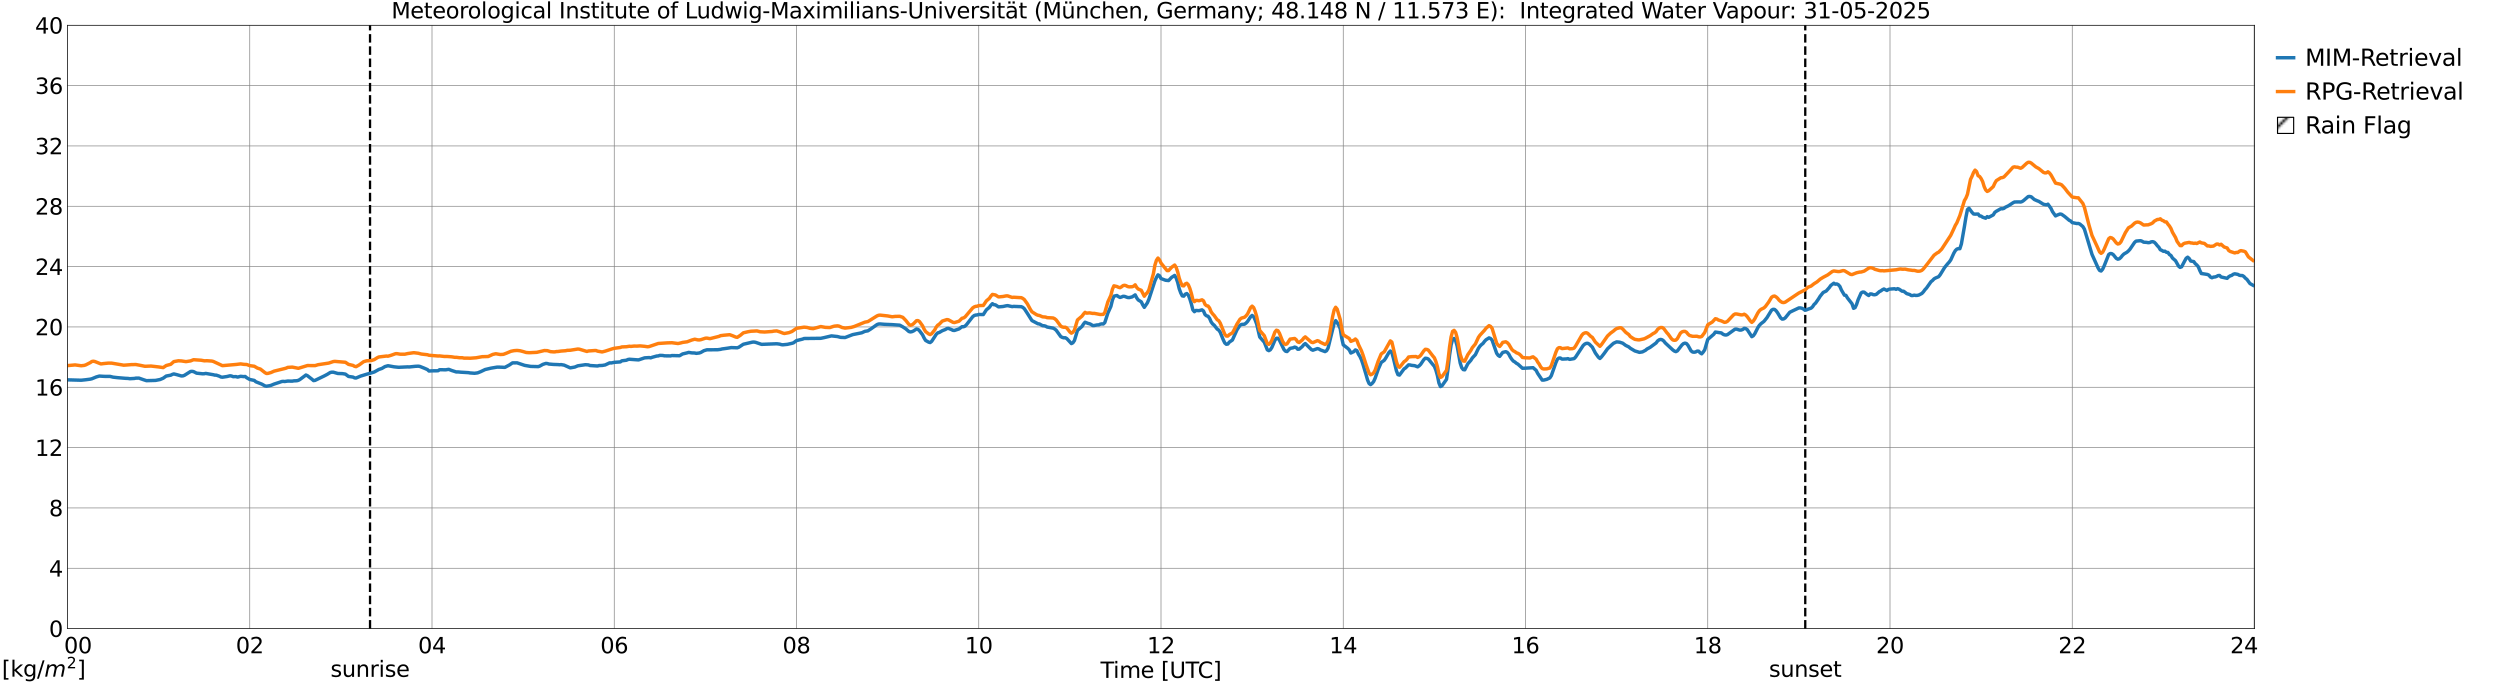 <?xml version="1.0" encoding="utf-8" standalone="no"?>
<!DOCTYPE svg PUBLIC "-//W3C//DTD SVG 1.1//EN"
  "http://www.w3.org/Graphics/SVG/1.1/DTD/svg11.dtd">
<svg xmlns:xlink="http://www.w3.org/1999/xlink" width="1085.4pt" height="296.64pt" viewBox="0 0 1085.4 296.64" xmlns="http://www.w3.org/2000/svg" version="1.1">
 <defs>
  <style type="text/css">*{stroke-linejoin: round; stroke-linecap: butt}</style>
 </defs>
 <g id="figure_1">
  <g id="patch_1">
   <path d="M 0 296.64 
L 1085.4 296.64 
L 1085.4 0 
L 0 0 
z
" style="fill: #ffffff"/>
  </g>
  <g id="axes_1">
   <g id="patch_2">
    <path d="M 29.306 272.909 
L 978.814 272.909 
L 978.814 10.976 
L 29.306 10.976 
z
" style="fill: #ffffff"/>
   </g>
   <g id="patch_3">
    <path d="M 978.814 272.909 
L 978.814 272.909 
L 978.814 10.976 
L 978.814 10.976 
z
" clip-path="url(#pbd2a92a4ea)" style="fill: #d3d3d3; stroke: #d3d3d3; stroke-linejoin: miter"/>
   </g>
   <g id="matplotlib.axis_1">
    <g id="xtick_1">
     <g id="line2d_1">
      <path d="M 29.306 272.909 
L 29.306 10.976 
" clip-path="url(#pbd2a92a4ea)" style="fill: none; stroke: #808080; stroke-width: 0.3; stroke-linecap: square"/>
     </g>
     <g id="line2d_2"/>
     <g id="text_1">
      <!--    00 -->
      <g transform="translate(18.733 283.627) scale(0.095 -0.095)">
       <defs>
        <path id="DejaVuSans-20" transform="scale(0.016)"/>
        <path id="DejaVuSans-30" d="M 2034 4250 
Q 1547 4250 1301 3770 
Q 1056 3291 1056 2328 
Q 1056 1369 1301 889 
Q 1547 409 2034 409 
Q 2525 409 2770 889 
Q 3016 1369 3016 2328 
Q 3016 3291 2770 3770 
Q 2525 4250 2034 4250 
z
M 2034 4750 
Q 2819 4750 3233 4129 
Q 3647 3509 3647 2328 
Q 3647 1150 3233 529 
Q 2819 -91 2034 -91 
Q 1250 -91 836 529 
Q 422 1150 422 2328 
Q 422 3509 836 4129 
Q 1250 4750 2034 4750 
z
" transform="scale(0.016)"/>
       </defs>
       <use xlink:href="#DejaVuSans-20"/>
       <use xlink:href="#DejaVuSans-20" transform="translate(31.787 0)"/>
       <use xlink:href="#DejaVuSans-20" transform="translate(63.574 0)"/>
       <use xlink:href="#DejaVuSans-30" transform="translate(95.361 0)"/>
       <use xlink:href="#DejaVuSans-30" transform="translate(158.984 0)"/>
      </g>
     </g>
    </g>
    <g id="xtick_2">
     <g id="line2d_3">
      <path d="M 108.431 272.909 
L 108.431 10.976 
" clip-path="url(#pbd2a92a4ea)" style="fill: none; stroke: #808080; stroke-width: 0.3; stroke-linecap: square"/>
     </g>
     <g id="line2d_4"/>
     <g id="text_2">
      <!-- 02 -->
      <g transform="translate(102.387 283.627) scale(0.095 -0.095)">
       <defs>
        <path id="DejaVuSans-32" d="M 1228 531 
L 3431 531 
L 3431 0 
L 469 0 
L 469 531 
Q 828 903 1448 1529 
Q 2069 2156 2228 2338 
Q 2531 2678 2651 2914 
Q 2772 3150 2772 3378 
Q 2772 3750 2511 3984 
Q 2250 4219 1831 4219 
Q 1534 4219 1204 4116 
Q 875 4013 500 3803 
L 500 4441 
Q 881 4594 1212 4672 
Q 1544 4750 1819 4750 
Q 2544 4750 2975 4387 
Q 3406 4025 3406 3419 
Q 3406 3131 3298 2873 
Q 3191 2616 2906 2266 
Q 2828 2175 2409 1742 
Q 1991 1309 1228 531 
z
" transform="scale(0.016)"/>
       </defs>
       <use xlink:href="#DejaVuSans-30"/>
       <use xlink:href="#DejaVuSans-32" transform="translate(63.623 0)"/>
      </g>
     </g>
    </g>
    <g id="xtick_3">
     <g id="line2d_5">
      <path d="M 187.557 272.909 
L 187.557 10.976 
" clip-path="url(#pbd2a92a4ea)" style="fill: none; stroke: #808080; stroke-width: 0.3; stroke-linecap: square"/>
     </g>
     <g id="line2d_6"/>
     <g id="text_3">
      <!-- 04 -->
      <g transform="translate(181.513 283.627) scale(0.095 -0.095)">
       <defs>
        <path id="DejaVuSans-34" d="M 2419 4116 
L 825 1625 
L 2419 1625 
L 2419 4116 
z
M 2253 4666 
L 3047 4666 
L 3047 1625 
L 3713 1625 
L 3713 1100 
L 3047 1100 
L 3047 0 
L 2419 0 
L 2419 1100 
L 313 1100 
L 313 1709 
L 2253 4666 
z
" transform="scale(0.016)"/>
       </defs>
       <use xlink:href="#DejaVuSans-30"/>
       <use xlink:href="#DejaVuSans-34" transform="translate(63.623 0)"/>
      </g>
     </g>
    </g>
    <g id="xtick_4">
     <g id="line2d_7">
      <path d="M 266.683 272.909 
L 266.683 10.976 
" clip-path="url(#pbd2a92a4ea)" style="fill: none; stroke: #808080; stroke-width: 0.3; stroke-linecap: square"/>
     </g>
     <g id="line2d_8"/>
     <g id="text_4">
      <!-- 06 -->
      <g transform="translate(260.638 283.627) scale(0.095 -0.095)">
       <defs>
        <path id="DejaVuSans-36" d="M 2113 2584 
Q 1688 2584 1439 2293 
Q 1191 2003 1191 1497 
Q 1191 994 1439 701 
Q 1688 409 2113 409 
Q 2538 409 2786 701 
Q 3034 994 3034 1497 
Q 3034 2003 2786 2293 
Q 2538 2584 2113 2584 
z
M 3366 4563 
L 3366 3988 
Q 3128 4100 2886 4159 
Q 2644 4219 2406 4219 
Q 1781 4219 1451 3797 
Q 1122 3375 1075 2522 
Q 1259 2794 1537 2939 
Q 1816 3084 2150 3084 
Q 2853 3084 3261 2657 
Q 3669 2231 3669 1497 
Q 3669 778 3244 343 
Q 2819 -91 2113 -91 
Q 1303 -91 875 529 
Q 447 1150 447 2328 
Q 447 3434 972 4092 
Q 1497 4750 2381 4750 
Q 2619 4750 2861 4703 
Q 3103 4656 3366 4563 
z
" transform="scale(0.016)"/>
       </defs>
       <use xlink:href="#DejaVuSans-30"/>
       <use xlink:href="#DejaVuSans-36" transform="translate(63.623 0)"/>
      </g>
     </g>
    </g>
    <g id="xtick_5">
     <g id="line2d_9">
      <path d="M 345.808 272.909 
L 345.808 10.976 
" clip-path="url(#pbd2a92a4ea)" style="fill: none; stroke: #808080; stroke-width: 0.3; stroke-linecap: square"/>
     </g>
     <g id="line2d_10"/>
     <g id="text_5">
      <!-- 08 -->
      <g transform="translate(339.764 283.627) scale(0.095 -0.095)">
       <defs>
        <path id="DejaVuSans-38" d="M 2034 2216 
Q 1584 2216 1326 1975 
Q 1069 1734 1069 1313 
Q 1069 891 1326 650 
Q 1584 409 2034 409 
Q 2484 409 2743 651 
Q 3003 894 3003 1313 
Q 3003 1734 2745 1975 
Q 2488 2216 2034 2216 
z
M 1403 2484 
Q 997 2584 770 2862 
Q 544 3141 544 3541 
Q 544 4100 942 4425 
Q 1341 4750 2034 4750 
Q 2731 4750 3128 4425 
Q 3525 4100 3525 3541 
Q 3525 3141 3298 2862 
Q 3072 2584 2669 2484 
Q 3125 2378 3379 2068 
Q 3634 1759 3634 1313 
Q 3634 634 3220 271 
Q 2806 -91 2034 -91 
Q 1263 -91 848 271 
Q 434 634 434 1313 
Q 434 1759 690 2068 
Q 947 2378 1403 2484 
z
M 1172 3481 
Q 1172 3119 1398 2916 
Q 1625 2713 2034 2713 
Q 2441 2713 2670 2916 
Q 2900 3119 2900 3481 
Q 2900 3844 2670 4047 
Q 2441 4250 2034 4250 
Q 1625 4250 1398 4047 
Q 1172 3844 1172 3481 
z
" transform="scale(0.016)"/>
       </defs>
       <use xlink:href="#DejaVuSans-30"/>
       <use xlink:href="#DejaVuSans-38" transform="translate(63.623 0)"/>
      </g>
     </g>
    </g>
    <g id="xtick_6">
     <g id="line2d_11">
      <path d="M 424.934 272.909 
L 424.934 10.976 
" clip-path="url(#pbd2a92a4ea)" style="fill: none; stroke: #808080; stroke-width: 0.3; stroke-linecap: square"/>
     </g>
     <g id="line2d_12"/>
     <g id="text_6">
      <!-- 10 -->
      <g transform="translate(418.89 283.627) scale(0.095 -0.095)">
       <defs>
        <path id="DejaVuSans-31" d="M 794 531 
L 1825 531 
L 1825 4091 
L 703 3866 
L 703 4441 
L 1819 4666 
L 2450 4666 
L 2450 531 
L 3481 531 
L 3481 0 
L 794 0 
L 794 531 
z
" transform="scale(0.016)"/>
       </defs>
       <use xlink:href="#DejaVuSans-31"/>
       <use xlink:href="#DejaVuSans-30" transform="translate(63.623 0)"/>
      </g>
     </g>
    </g>
    <g id="xtick_7">
     <g id="line2d_13">
      <path d="M 504.06 272.909 
L 504.06 10.976 
" clip-path="url(#pbd2a92a4ea)" style="fill: none; stroke: #808080; stroke-width: 0.3; stroke-linecap: square"/>
     </g>
     <g id="line2d_14"/>
     <g id="text_7">
      <!-- 12 -->
      <g transform="translate(498.015 283.627) scale(0.095 -0.095)">
       <use xlink:href="#DejaVuSans-31"/>
       <use xlink:href="#DejaVuSans-32" transform="translate(63.623 0)"/>
      </g>
     </g>
    </g>
    <g id="xtick_8">
     <g id="line2d_15">
      <path d="M 583.185 272.909 
L 583.185 10.976 
" clip-path="url(#pbd2a92a4ea)" style="fill: none; stroke: #808080; stroke-width: 0.3; stroke-linecap: square"/>
     </g>
     <g id="line2d_16"/>
     <g id="text_8">
      <!-- 14 -->
      <g transform="translate(577.141 283.627) scale(0.095 -0.095)">
       <use xlink:href="#DejaVuSans-31"/>
       <use xlink:href="#DejaVuSans-34" transform="translate(63.623 0)"/>
      </g>
     </g>
    </g>
    <g id="xtick_9">
     <g id="line2d_17">
      <path d="M 662.311 272.909 
L 662.311 10.976 
" clip-path="url(#pbd2a92a4ea)" style="fill: none; stroke: #808080; stroke-width: 0.3; stroke-linecap: square"/>
     </g>
     <g id="line2d_18"/>
     <g id="text_9">
      <!-- 16 -->
      <g transform="translate(656.267 283.627) scale(0.095 -0.095)">
       <use xlink:href="#DejaVuSans-31"/>
       <use xlink:href="#DejaVuSans-36" transform="translate(63.623 0)"/>
      </g>
     </g>
    </g>
    <g id="xtick_10">
     <g id="line2d_19">
      <path d="M 741.437 272.909 
L 741.437 10.976 
" clip-path="url(#pbd2a92a4ea)" style="fill: none; stroke: #808080; stroke-width: 0.3; stroke-linecap: square"/>
     </g>
     <g id="line2d_20"/>
     <g id="text_10">
      <!-- 18 -->
      <g transform="translate(735.392 283.627) scale(0.095 -0.095)">
       <use xlink:href="#DejaVuSans-31"/>
       <use xlink:href="#DejaVuSans-38" transform="translate(63.623 0)"/>
      </g>
     </g>
    </g>
    <g id="xtick_11">
     <g id="line2d_21">
      <path d="M 820.562 272.909 
L 820.562 10.976 
" clip-path="url(#pbd2a92a4ea)" style="fill: none; stroke: #808080; stroke-width: 0.3; stroke-linecap: square"/>
     </g>
     <g id="line2d_22"/>
     <g id="text_11">
      <!-- 20 -->
      <g transform="translate(814.518 283.627) scale(0.095 -0.095)">
       <use xlink:href="#DejaVuSans-32"/>
       <use xlink:href="#DejaVuSans-30" transform="translate(63.623 0)"/>
      </g>
     </g>
    </g>
    <g id="xtick_12">
     <g id="line2d_23">
      <path d="M 899.688 272.909 
L 899.688 10.976 
" clip-path="url(#pbd2a92a4ea)" style="fill: none; stroke: #808080; stroke-width: 0.3; stroke-linecap: square"/>
     </g>
     <g id="line2d_24"/>
     <g id="text_12">
      <!-- 22 -->
      <g transform="translate(893.644 283.627) scale(0.095 -0.095)">
       <use xlink:href="#DejaVuSans-32"/>
       <use xlink:href="#DejaVuSans-32" transform="translate(63.623 0)"/>
      </g>
     </g>
    </g>
    <g id="xtick_13">
     <g id="line2d_25">
      <path d="M 978.814 272.909 
L 978.814 10.976 
" clip-path="url(#pbd2a92a4ea)" style="fill: none; stroke: #808080; stroke-width: 0.3; stroke-linecap: square"/>
     </g>
     <g id="line2d_26"/>
     <g id="text_13">
      <!-- 24    -->
      <g transform="translate(968.241 283.627) scale(0.095 -0.095)">
       <use xlink:href="#DejaVuSans-32"/>
       <use xlink:href="#DejaVuSans-34" transform="translate(63.623 0)"/>
       <use xlink:href="#DejaVuSans-20" transform="translate(127.246 0)"/>
       <use xlink:href="#DejaVuSans-20" transform="translate(159.033 0)"/>
       <use xlink:href="#DejaVuSans-20" transform="translate(190.82 0)"/>
      </g>
     </g>
    </g>
    <g id="text_14">
     <!-- Time [UTC] -->
     <g transform="translate(477.806 294.322) scale(0.095 -0.095)">
      <defs>
       <path id="DejaVuSans-54" d="M -19 4666 
L 3928 4666 
L 3928 4134 
L 2272 4134 
L 2272 0 
L 1638 0 
L 1638 4134 
L -19 4134 
L -19 4666 
z
" transform="scale(0.016)"/>
       <path id="DejaVuSans-69" d="M 603 3500 
L 1178 3500 
L 1178 0 
L 603 0 
L 603 3500 
z
M 603 4863 
L 1178 4863 
L 1178 4134 
L 603 4134 
L 603 4863 
z
" transform="scale(0.016)"/>
       <path id="DejaVuSans-6d" d="M 3328 2828 
Q 3544 3216 3844 3400 
Q 4144 3584 4550 3584 
Q 5097 3584 5394 3201 
Q 5691 2819 5691 2113 
L 5691 0 
L 5113 0 
L 5113 2094 
Q 5113 2597 4934 2840 
Q 4756 3084 4391 3084 
Q 3944 3084 3684 2787 
Q 3425 2491 3425 1978 
L 3425 0 
L 2847 0 
L 2847 2094 
Q 2847 2600 2669 2842 
Q 2491 3084 2119 3084 
Q 1678 3084 1418 2786 
Q 1159 2488 1159 1978 
L 1159 0 
L 581 0 
L 581 3500 
L 1159 3500 
L 1159 2956 
Q 1356 3278 1631 3431 
Q 1906 3584 2284 3584 
Q 2666 3584 2933 3390 
Q 3200 3197 3328 2828 
z
" transform="scale(0.016)"/>
       <path id="DejaVuSans-65" d="M 3597 1894 
L 3597 1613 
L 953 1613 
Q 991 1019 1311 708 
Q 1631 397 2203 397 
Q 2534 397 2845 478 
Q 3156 559 3463 722 
L 3463 178 
Q 3153 47 2828 -22 
Q 2503 -91 2169 -91 
Q 1331 -91 842 396 
Q 353 884 353 1716 
Q 353 2575 817 3079 
Q 1281 3584 2069 3584 
Q 2775 3584 3186 3129 
Q 3597 2675 3597 1894 
z
M 3022 2063 
Q 3016 2534 2758 2815 
Q 2500 3097 2075 3097 
Q 1594 3097 1305 2825 
Q 1016 2553 972 2059 
L 3022 2063 
z
" transform="scale(0.016)"/>
       <path id="DejaVuSans-5b" d="M 550 4863 
L 1875 4863 
L 1875 4416 
L 1125 4416 
L 1125 -397 
L 1875 -397 
L 1875 -844 
L 550 -844 
L 550 4863 
z
" transform="scale(0.016)"/>
       <path id="DejaVuSans-55" d="M 556 4666 
L 1191 4666 
L 1191 1831 
Q 1191 1081 1462 751 
Q 1734 422 2344 422 
Q 2950 422 3222 751 
Q 3494 1081 3494 1831 
L 3494 4666 
L 4128 4666 
L 4128 1753 
Q 4128 841 3676 375 
Q 3225 -91 2344 -91 
Q 1459 -91 1007 375 
Q 556 841 556 1753 
L 556 4666 
z
" transform="scale(0.016)"/>
       <path id="DejaVuSans-43" d="M 4122 4306 
L 4122 3641 
Q 3803 3938 3442 4084 
Q 3081 4231 2675 4231 
Q 1875 4231 1450 3742 
Q 1025 3253 1025 2328 
Q 1025 1406 1450 917 
Q 1875 428 2675 428 
Q 3081 428 3442 575 
Q 3803 722 4122 1019 
L 4122 359 
Q 3791 134 3420 21 
Q 3050 -91 2638 -91 
Q 1578 -91 968 557 
Q 359 1206 359 2328 
Q 359 3453 968 4101 
Q 1578 4750 2638 4750 
Q 3056 4750 3426 4639 
Q 3797 4528 4122 4306 
z
" transform="scale(0.016)"/>
       <path id="DejaVuSans-5d" d="M 1947 4863 
L 1947 -844 
L 622 -844 
L 622 -397 
L 1369 -397 
L 1369 4416 
L 622 4416 
L 622 4863 
L 1947 4863 
z
" transform="scale(0.016)"/>
      </defs>
      <use xlink:href="#DejaVuSans-54"/>
      <use xlink:href="#DejaVuSans-69" transform="translate(57.959 0)"/>
      <use xlink:href="#DejaVuSans-6d" transform="translate(85.742 0)"/>
      <use xlink:href="#DejaVuSans-65" transform="translate(183.154 0)"/>
      <use xlink:href="#DejaVuSans-20" transform="translate(244.678 0)"/>
      <use xlink:href="#DejaVuSans-5b" transform="translate(276.465 0)"/>
      <use xlink:href="#DejaVuSans-55" transform="translate(315.479 0)"/>
      <use xlink:href="#DejaVuSans-54" transform="translate(388.672 0)"/>
      <use xlink:href="#DejaVuSans-43" transform="translate(443.881 0)"/>
      <use xlink:href="#DejaVuSans-5d" transform="translate(513.705 0)"/>
     </g>
    </g>
   </g>
   <g id="matplotlib.axis_2">
    <g id="ytick_1">
     <g id="line2d_27">
      <path d="M 29.306 272.909 
L 978.814 272.909 
" clip-path="url(#pbd2a92a4ea)" style="fill: none; stroke: #808080; stroke-width: 0.3; stroke-linecap: square"/>
     </g>
     <g id="line2d_28"/>
     <g id="text_15">
      <!-- 0 -->
      <g transform="translate(21.261 276.518) scale(0.095 -0.095)">
       <use xlink:href="#DejaVuSans-30"/>
      </g>
     </g>
    </g>
    <g id="ytick_2">
     <g id="line2d_29">
      <path d="M 29.306 246.715 
L 978.814 246.715 
" clip-path="url(#pbd2a92a4ea)" style="fill: none; stroke: #808080; stroke-width: 0.3; stroke-linecap: square"/>
     </g>
     <g id="line2d_30"/>
     <g id="text_16">
      <!-- 4 -->
      <g transform="translate(21.261 250.325) scale(0.095 -0.095)">
       <use xlink:href="#DejaVuSans-34"/>
      </g>
     </g>
    </g>
    <g id="ytick_3">
     <g id="line2d_31">
      <path d="M 29.306 220.522 
L 978.814 220.522 
" clip-path="url(#pbd2a92a4ea)" style="fill: none; stroke: #808080; stroke-width: 0.3; stroke-linecap: square"/>
     </g>
     <g id="line2d_32"/>
     <g id="text_17">
      <!-- 8 -->
      <g transform="translate(21.261 224.131) scale(0.095 -0.095)">
       <use xlink:href="#DejaVuSans-38"/>
      </g>
     </g>
    </g>
    <g id="ytick_4">
     <g id="line2d_33">
      <path d="M 29.306 194.329 
L 978.814 194.329 
" clip-path="url(#pbd2a92a4ea)" style="fill: none; stroke: #808080; stroke-width: 0.3; stroke-linecap: square"/>
     </g>
     <g id="line2d_34"/>
     <g id="text_18">
      <!-- 12 -->
      <g transform="translate(15.217 197.938) scale(0.095 -0.095)">
       <use xlink:href="#DejaVuSans-31"/>
       <use xlink:href="#DejaVuSans-32" transform="translate(63.623 0)"/>
      </g>
     </g>
    </g>
    <g id="ytick_5">
     <g id="line2d_35">
      <path d="M 29.306 168.136 
L 978.814 168.136 
" clip-path="url(#pbd2a92a4ea)" style="fill: none; stroke: #808080; stroke-width: 0.3; stroke-linecap: square"/>
     </g>
     <g id="line2d_36"/>
     <g id="text_19">
      <!-- 16 -->
      <g transform="translate(15.217 171.745) scale(0.095 -0.095)">
       <use xlink:href="#DejaVuSans-31"/>
       <use xlink:href="#DejaVuSans-36" transform="translate(63.623 0)"/>
      </g>
     </g>
    </g>
    <g id="ytick_6">
     <g id="line2d_37">
      <path d="M 29.306 141.942 
L 978.814 141.942 
" clip-path="url(#pbd2a92a4ea)" style="fill: none; stroke: #808080; stroke-width: 0.3; stroke-linecap: square"/>
     </g>
     <g id="line2d_38"/>
     <g id="text_20">
      <!-- 20 -->
      <g transform="translate(15.217 145.551) scale(0.095 -0.095)">
       <use xlink:href="#DejaVuSans-32"/>
       <use xlink:href="#DejaVuSans-30" transform="translate(63.623 0)"/>
      </g>
     </g>
    </g>
    <g id="ytick_7">
     <g id="line2d_39">
      <path d="M 29.306 115.749 
L 978.814 115.749 
" clip-path="url(#pbd2a92a4ea)" style="fill: none; stroke: #808080; stroke-width: 0.3; stroke-linecap: square"/>
     </g>
     <g id="line2d_40"/>
     <g id="text_21">
      <!-- 24 -->
      <g transform="translate(15.217 119.358) scale(0.095 -0.095)">
       <use xlink:href="#DejaVuSans-32"/>
       <use xlink:href="#DejaVuSans-34" transform="translate(63.623 0)"/>
      </g>
     </g>
    </g>
    <g id="ytick_8">
     <g id="line2d_41">
      <path d="M 29.306 89.556 
L 978.814 89.556 
" clip-path="url(#pbd2a92a4ea)" style="fill: none; stroke: #808080; stroke-width: 0.3; stroke-linecap: square"/>
     </g>
     <g id="line2d_42"/>
     <g id="text_22">
      <!-- 28 -->
      <g transform="translate(15.217 93.165) scale(0.095 -0.095)">
       <use xlink:href="#DejaVuSans-32"/>
       <use xlink:href="#DejaVuSans-38" transform="translate(63.623 0)"/>
      </g>
     </g>
    </g>
    <g id="ytick_9">
     <g id="line2d_43">
      <path d="M 29.306 63.362 
L 978.814 63.362 
" clip-path="url(#pbd2a92a4ea)" style="fill: none; stroke: #808080; stroke-width: 0.3; stroke-linecap: square"/>
     </g>
     <g id="line2d_44"/>
     <g id="text_23">
      <!-- 32 -->
      <g transform="translate(15.217 66.972) scale(0.095 -0.095)">
       <defs>
        <path id="DejaVuSans-33" d="M 2597 2516 
Q 3050 2419 3304 2112 
Q 3559 1806 3559 1356 
Q 3559 666 3084 287 
Q 2609 -91 1734 -91 
Q 1441 -91 1130 -33 
Q 819 25 488 141 
L 488 750 
Q 750 597 1062 519 
Q 1375 441 1716 441 
Q 2309 441 2620 675 
Q 2931 909 2931 1356 
Q 2931 1769 2642 2001 
Q 2353 2234 1838 2234 
L 1294 2234 
L 1294 2753 
L 1863 2753 
Q 2328 2753 2575 2939 
Q 2822 3125 2822 3475 
Q 2822 3834 2567 4026 
Q 2313 4219 1838 4219 
Q 1578 4219 1281 4162 
Q 984 4106 628 3988 
L 628 4550 
Q 988 4650 1302 4700 
Q 1616 4750 1894 4750 
Q 2613 4750 3031 4423 
Q 3450 4097 3450 3541 
Q 3450 3153 3228 2886 
Q 3006 2619 2597 2516 
z
" transform="scale(0.016)"/>
       </defs>
       <use xlink:href="#DejaVuSans-33"/>
       <use xlink:href="#DejaVuSans-32" transform="translate(63.623 0)"/>
      </g>
     </g>
    </g>
    <g id="ytick_10">
     <g id="line2d_45">
      <path d="M 29.306 37.169 
L 978.814 37.169 
" clip-path="url(#pbd2a92a4ea)" style="fill: none; stroke: #808080; stroke-width: 0.3; stroke-linecap: square"/>
     </g>
     <g id="line2d_46"/>
     <g id="text_24">
      <!-- 36 -->
      <g transform="translate(15.217 40.778) scale(0.095 -0.095)">
       <use xlink:href="#DejaVuSans-33"/>
       <use xlink:href="#DejaVuSans-36" transform="translate(63.623 0)"/>
      </g>
     </g>
    </g>
    <g id="ytick_11">
     <g id="line2d_47">
      <path d="M 29.306 10.976 
L 978.814 10.976 
" clip-path="url(#pbd2a92a4ea)" style="fill: none; stroke: #808080; stroke-width: 0.3; stroke-linecap: square"/>
     </g>
     <g id="line2d_48"/>
     <g id="text_25">
      <!-- 40 -->
      <g transform="translate(15.217 14.585) scale(0.095 -0.095)">
       <use xlink:href="#DejaVuSans-34"/>
       <use xlink:href="#DejaVuSans-30" transform="translate(63.623 0)"/>
      </g>
     </g>
    </g>
   </g>
   <g id="line2d_49">
    <path d="M 160.654 272.909 
L 160.654 10.976 
" clip-path="url(#pbd2a92a4ea)" style="fill: none; stroke-dasharray: 3.7,1.6; stroke-dashoffset: 0; stroke: #000000"/>
   </g>
   <g id="line2d_50">
    <path d="M 783.769 272.909 
L 783.769 10.976 
" clip-path="url(#pbd2a92a4ea)" style="fill: none; stroke-dasharray: 3.7,1.6; stroke-dashoffset: 0; stroke: #000000"/>
   </g>
   <g id="line2d_51">
    <path d="M 29.306 164.91 
L 32.603 165.005 
L 35.24 165.077 
L 37.218 164.873 
L 39.197 164.613 
L 39.856 164.456 
L 41.834 163.641 
L 43.153 163.275 
L 44.472 163.359 
L 45.79 163.422 
L 47.768 163.414 
L 49.087 163.744 
L 51.065 163.967 
L 54.362 164.243 
L 55.681 164.308 
L 56.34 164.421 
L 58.319 164.307 
L 58.978 164.173 
L 60.297 164.151 
L 62.275 164.846 
L 63.594 165.27 
L 67.55 165.156 
L 69.528 164.769 
L 70.847 164.203 
L 72.166 163.265 
L 74.144 162.889 
L 74.803 162.555 
L 75.462 162.346 
L 76.781 162.665 
L 78.759 163.233 
L 79.419 163.189 
L 80.078 162.949 
L 82.716 161.288 
L 83.375 161.222 
L 84.034 161.338 
L 85.353 162.017 
L 87.991 162.288 
L 88.65 162.262 
L 89.309 162.125 
L 92.606 162.689 
L 93.266 162.866 
L 93.925 162.88 
L 95.244 163.332 
L 95.903 163.68 
L 96.563 163.767 
L 98.541 163.473 
L 99.86 163.155 
L 100.519 163.249 
L 101.178 163.528 
L 102.497 163.512 
L 103.156 163.727 
L 104.475 163.377 
L 105.794 163.507 
L 106.453 163.453 
L 107.113 164.007 
L 108.431 164.751 
L 110.41 165.169 
L 111.069 165.745 
L 113.707 166.79 
L 115.025 167.544 
L 115.685 167.684 
L 117.003 167.466 
L 117.663 167.306 
L 118.982 166.753 
L 120.3 166.322 
L 121.619 165.892 
L 122.278 165.647 
L 122.938 165.568 
L 123.597 165.642 
L 124.916 165.443 
L 126.894 165.478 
L 127.553 165.352 
L 128.872 165.296 
L 129.532 165.129 
L 130.191 164.777 
L 132.169 163.309 
L 132.829 162.814 
L 133.488 163.124 
L 135.466 164.667 
L 136.125 165.239 
L 136.785 165.143 
L 140.741 163.234 
L 142.06 162.542 
L 143.379 161.723 
L 144.038 161.583 
L 144.697 161.586 
L 146.676 162.151 
L 148.654 162.217 
L 149.972 162.426 
L 151.291 163.431 
L 153.269 163.718 
L 153.929 164.054 
L 154.588 164.12 
L 156.566 163.282 
L 159.204 162.47 
L 160.523 162.118 
L 161.841 161.712 
L 162.501 161.504 
L 164.479 160.409 
L 165.798 159.959 
L 167.116 159.166 
L 168.435 158.784 
L 169.754 159.013 
L 171.073 159.255 
L 173.051 159.466 
L 177.007 159.282 
L 177.666 159.316 
L 180.304 159.04 
L 181.623 158.981 
L 182.282 159.085 
L 184.26 159.877 
L 185.579 160.455 
L 186.238 161.077 
L 187.557 161.005 
L 190.195 160.966 
L 190.854 160.503 
L 193.492 160.563 
L 194.81 160.346 
L 196.129 160.858 
L 198.107 161.492 
L 198.767 161.463 
L 200.085 161.593 
L 202.063 161.708 
L 203.382 161.787 
L 204.042 161.916 
L 206.02 162.058 
L 207.339 161.893 
L 208.657 161.374 
L 210.635 160.433 
L 213.273 159.816 
L 215.91 159.378 
L 217.229 159.412 
L 219.207 159.502 
L 221.186 158.44 
L 222.504 157.548 
L 224.482 157.523 
L 227.779 158.629 
L 230.417 159.08 
L 233.714 159.172 
L 234.373 158.924 
L 235.692 158.193 
L 237.011 157.777 
L 237.67 157.849 
L 238.329 158.057 
L 240.308 158.221 
L 242.286 158.29 
L 242.945 158.355 
L 243.604 158.295 
L 244.923 158.524 
L 246.901 159.405 
L 247.561 159.712 
L 249.539 159.369 
L 250.858 158.821 
L 254.155 158.342 
L 255.473 158.434 
L 256.133 158.692 
L 259.43 158.894 
L 260.089 158.71 
L 261.408 158.67 
L 262.726 158.45 
L 264.705 157.53 
L 265.364 157.586 
L 266.683 157.313 
L 269.32 157.13 
L 269.98 156.649 
L 271.958 156.398 
L 272.617 156.088 
L 273.277 155.974 
L 275.914 156.169 
L 277.233 156.258 
L 279.87 155.366 
L 281.849 155.243 
L 282.508 155.37 
L 283.167 155.114 
L 285.145 154.567 
L 285.805 154.529 
L 286.464 154.287 
L 287.783 154.334 
L 288.442 154.48 
L 291.08 154.524 
L 291.739 154.366 
L 295.036 154.445 
L 296.355 153.667 
L 298.333 153.196 
L 298.992 152.994 
L 300.311 153.209 
L 301.63 153.259 
L 302.289 153.41 
L 303.608 153.247 
L 304.267 153.022 
L 305.586 152.264 
L 306.905 151.873 
L 311.521 151.843 
L 312.839 151.675 
L 313.499 151.496 
L 314.818 151.323 
L 316.136 151.13 
L 317.455 150.91 
L 319.433 150.972 
L 320.093 151 
L 320.752 150.757 
L 322.73 149.456 
L 326.686 148.536 
L 327.346 148.511 
L 328.005 148.614 
L 330.643 149.509 
L 337.236 149.248 
L 338.555 149.415 
L 339.215 149.63 
L 339.874 149.701 
L 341.852 149.5 
L 343.83 149.054 
L 344.49 148.846 
L 345.808 147.876 
L 348.446 147.228 
L 349.105 146.964 
L 356.359 146.879 
L 357.677 146.607 
L 360.974 145.83 
L 363.612 146.116 
L 364.93 146.466 
L 366.909 146.542 
L 370.206 145.275 
L 374.162 144.477 
L 375.481 143.866 
L 376.799 143.632 
L 378.118 142.792 
L 380.756 140.925 
L 381.415 140.681 
L 382.074 140.644 
L 384.053 140.805 
L 387.349 140.942 
L 390.646 141.179 
L 391.965 141.913 
L 393.284 142.783 
L 394.603 143.931 
L 395.262 144.115 
L 395.921 143.985 
L 396.581 143.702 
L 397.899 142.831 
L 398.559 142.99 
L 399.218 143.614 
L 400.537 145.357 
L 401.196 146.717 
L 401.856 147.801 
L 403.175 148.54 
L 403.834 148.718 
L 404.493 148.197 
L 405.812 146.185 
L 406.471 145.145 
L 407.131 144.516 
L 407.79 144.344 
L 409.109 143.578 
L 410.428 143.061 
L 411.087 142.648 
L 411.746 142.558 
L 413.065 143.079 
L 413.725 143.431 
L 414.384 143.471 
L 416.362 142.809 
L 417.681 141.835 
L 418.34 141.867 
L 419 141.578 
L 419.659 140.9 
L 422.297 137.514 
L 422.956 136.993 
L 423.615 136.782 
L 424.275 136.732 
L 424.934 136.529 
L 426.912 136.567 
L 428.231 134.534 
L 429.55 133.426 
L 430.209 132.522 
L 430.869 131.859 
L 431.528 132.295 
L 432.187 132.362 
L 433.506 133.237 
L 435.484 133.067 
L 436.803 132.777 
L 437.462 132.688 
L 439.44 133.122 
L 440.1 133.019 
L 443.397 133.15 
L 444.056 133.446 
L 444.716 134.019 
L 446.034 136.04 
L 448.012 139.172 
L 450.65 140.575 
L 451.309 140.661 
L 452.628 141.396 
L 453.287 141.434 
L 453.947 141.603 
L 454.606 141.985 
L 457.244 142.471 
L 457.903 142.829 
L 458.563 143.379 
L 460.541 146.126 
L 461.2 146.486 
L 461.859 146.663 
L 462.519 146.629 
L 463.178 147.016 
L 465.156 149.167 
L 465.816 148.814 
L 466.475 147.843 
L 467.794 143.461 
L 469.772 141.705 
L 470.431 140.656 
L 471.091 139.898 
L 472.409 140.421 
L 473.069 140.572 
L 473.728 140.887 
L 474.388 141.352 
L 475.047 141.325 
L 476.366 141.062 
L 477.025 141.059 
L 477.685 140.752 
L 478.344 140.613 
L 479.003 140.67 
L 479.663 140.042 
L 480.981 135.942 
L 482.3 133.028 
L 482.96 130.31 
L 483.619 128.581 
L 484.938 128.301 
L 485.597 128.787 
L 486.256 129.134 
L 486.916 128.948 
L 487.575 128.64 
L 488.235 128.68 
L 489.553 129.16 
L 490.213 129.216 
L 491.532 128.905 
L 492.85 128.03 
L 493.51 129.321 
L 494.169 130.223 
L 495.488 131.037 
L 496.147 132.371 
L 496.807 133.435 
L 498.125 131.507 
L 498.785 129.983 
L 501.422 121.91 
L 502.082 120.465 
L 502.741 119.335 
L 503.4 119.706 
L 504.06 120.936 
L 506.038 121.673 
L 507.357 121.807 
L 508.675 120.422 
L 509.994 119.585 
L 510.654 120.746 
L 511.313 122.661 
L 511.972 125.367 
L 512.632 127.177 
L 513.291 128.453 
L 513.95 128.578 
L 514.61 127.704 
L 515.269 127.452 
L 515.929 128.13 
L 516.588 129.796 
L 517.247 131.98 
L 517.907 134.554 
L 518.566 135.319 
L 519.226 134.782 
L 520.544 134.877 
L 521.863 134.53 
L 522.522 135.048 
L 523.182 136.575 
L 523.841 137.116 
L 524.501 137.313 
L 525.16 138.217 
L 525.819 139.758 
L 526.479 140.65 
L 527.138 141.194 
L 528.457 142.878 
L 529.116 143.306 
L 529.776 144.267 
L 531.094 147.54 
L 531.754 148.903 
L 532.413 149.463 
L 533.073 149.365 
L 533.732 148.528 
L 535.051 147.643 
L 537.029 143.227 
L 538.348 141.245 
L 539.007 140.861 
L 540.326 140.753 
L 540.985 140.261 
L 541.644 139.563 
L 542.963 137.541 
L 543.623 136.954 
L 544.282 137.466 
L 544.941 138.926 
L 545.601 140.708 
L 546.919 146.308 
L 548.898 148.564 
L 550.216 151.875 
L 550.876 152.235 
L 551.535 151.849 
L 552.195 150.842 
L 553.513 147.704 
L 554.173 146.863 
L 554.832 146.845 
L 555.491 147.712 
L 557.47 151.793 
L 558.129 152.485 
L 558.788 152.625 
L 560.107 151.249 
L 561.426 150.993 
L 562.085 150.696 
L 562.745 150.885 
L 563.404 151.625 
L 564.063 151.597 
L 565.382 150.463 
L 566.042 149.647 
L 566.701 149.163 
L 569.338 151.764 
L 569.998 152.048 
L 571.976 151.345 
L 572.635 151.508 
L 573.295 151.92 
L 575.273 152.647 
L 575.932 152.276 
L 576.592 151.125 
L 579.229 140.384 
L 579.889 139.213 
L 580.548 140.059 
L 581.207 141.236 
L 581.867 142.67 
L 582.526 146.778 
L 583.185 149.715 
L 585.164 151.254 
L 585.823 151.944 
L 586.482 153.272 
L 587.801 152.639 
L 588.46 151.924 
L 589.12 152.234 
L 589.779 153.76 
L 590.439 154.787 
L 591.098 156.231 
L 591.757 158.192 
L 593.076 162.621 
L 593.736 164.963 
L 594.395 166.502 
L 595.054 166.984 
L 595.714 166.469 
L 596.373 165.66 
L 597.032 164.184 
L 598.351 160.365 
L 599.67 157.363 
L 600.989 156.423 
L 601.648 155.436 
L 602.967 153.12 
L 603.626 152.393 
L 604.286 153.072 
L 604.945 155.461 
L 606.264 160.964 
L 606.923 162.646 
L 607.582 162.852 
L 609.561 160.187 
L 610.22 159.745 
L 611.539 158.409 
L 612.198 158.451 
L 612.858 158.619 
L 614.176 158.76 
L 615.495 159.267 
L 616.154 158.82 
L 616.814 158.147 
L 618.133 156.178 
L 618.792 155.524 
L 619.451 155.599 
L 620.111 155.867 
L 622.089 158.283 
L 622.748 159.058 
L 623.408 160.69 
L 624.067 163.053 
L 624.726 166.278 
L 625.386 167.834 
L 626.045 167.498 
L 628.023 164.696 
L 628.683 160.045 
L 629.342 154.18 
L 630.001 149.791 
L 630.661 147.318 
L 631.32 146.931 
L 631.98 147.89 
L 632.639 150.258 
L 633.958 157.597 
L 634.617 159.627 
L 635.276 160.462 
L 635.936 160.564 
L 637.255 157.954 
L 638.573 156.449 
L 639.233 155.4 
L 640.552 153.991 
L 641.87 151.245 
L 642.53 150.302 
L 643.189 149.628 
L 643.848 149.121 
L 644.508 148.224 
L 645.167 147.521 
L 646.486 146.694 
L 647.145 146.964 
L 647.805 147.677 
L 649.783 153.363 
L 650.442 154.282 
L 651.102 154.731 
L 652.42 153.001 
L 653.739 152.68 
L 654.399 152.984 
L 655.058 153.765 
L 655.717 155.031 
L 656.377 156.018 
L 657.036 156.772 
L 657.695 157.15 
L 658.355 157.715 
L 659.014 158.084 
L 660.992 159.885 
L 662.311 159.84 
L 665.608 159.639 
L 666.927 160.799 
L 667.586 162.085 
L 669.564 165.019 
L 670.224 165.018 
L 671.542 164.697 
L 672.861 164.087 
L 673.521 163.089 
L 675.499 157.455 
L 676.158 155.956 
L 676.817 155.455 
L 677.477 155.43 
L 678.136 155.913 
L 680.114 155.832 
L 680.774 155.696 
L 681.433 156.037 
L 683.411 155.695 
L 684.071 155.008 
L 687.368 149.982 
L 688.027 149.389 
L 688.686 149.083 
L 689.346 149.041 
L 690.005 149.394 
L 691.324 150.715 
L 692.643 153.26 
L 693.961 155.085 
L 694.621 155.634 
L 695.28 154.981 
L 696.599 153.28 
L 697.918 151.433 
L 699.896 149.581 
L 700.555 149.021 
L 701.874 148.427 
L 703.193 148.561 
L 704.511 148.997 
L 705.83 149.972 
L 707.149 150.61 
L 707.808 151.186 
L 709.786 152.368 
L 711.105 152.762 
L 711.765 152.982 
L 713.083 152.774 
L 714.402 152.088 
L 715.062 151.523 
L 716.38 150.835 
L 719.018 148.893 
L 719.677 148.017 
L 720.337 147.537 
L 720.996 147.351 
L 721.655 147.537 
L 722.315 148.029 
L 722.974 148.87 
L 726.271 151.93 
L 726.93 152.41 
L 727.59 152.659 
L 728.249 152.334 
L 730.227 149.771 
L 730.887 149.191 
L 731.546 148.979 
L 732.205 149.157 
L 732.865 149.949 
L 734.184 152.32 
L 734.843 152.826 
L 735.502 152.916 
L 736.162 152.813 
L 736.821 152.444 
L 737.48 152.463 
L 738.14 153.174 
L 738.799 153.612 
L 739.459 152.862 
L 740.118 151.882 
L 741.437 147.38 
L 744.074 145.093 
L 744.734 144.163 
L 747.371 144.551 
L 748.031 145.088 
L 748.69 145.372 
L 749.349 145.461 
L 750.009 145.271 
L 753.306 142.887 
L 753.965 142.889 
L 755.284 143.319 
L 755.943 143.29 
L 756.602 143.056 
L 757.262 142.558 
L 757.921 142.665 
L 758.581 143.103 
L 760.559 146.162 
L 761.218 145.769 
L 761.878 144.846 
L 763.196 142.234 
L 763.856 141.243 
L 764.515 140.556 
L 765.834 139.54 
L 767.153 137.898 
L 769.131 134.67 
L 769.79 134.286 
L 770.449 134.329 
L 771.109 134.912 
L 771.768 135.82 
L 773.087 138.004 
L 773.746 138.545 
L 774.406 138.462 
L 775.065 138.027 
L 777.043 135.572 
L 778.362 134.926 
L 781 133.682 
L 781.659 133.682 
L 782.318 133.839 
L 782.978 134.165 
L 783.637 134.686 
L 784.296 134.542 
L 784.956 134.243 
L 786.275 133.797 
L 786.934 133.2 
L 787.593 132.194 
L 788.253 131.601 
L 789.572 129.701 
L 790.231 128.626 
L 791.55 126.98 
L 792.868 126.354 
L 794.187 124.872 
L 794.847 123.945 
L 796.165 122.966 
L 796.825 123.383 
L 797.484 123.268 
L 798.143 123.625 
L 798.803 124.366 
L 799.462 125.913 
L 800.781 128.154 
L 801.44 128.248 
L 802.1 129.37 
L 804.078 131.898 
L 804.737 133.86 
L 805.397 133.551 
L 806.056 132.151 
L 806.715 130.149 
L 808.034 127.17 
L 808.694 126.787 
L 809.353 126.844 
L 810.672 127.897 
L 811.331 128.295 
L 811.99 127.608 
L 812.65 127.652 
L 813.309 127.934 
L 813.969 127.968 
L 814.628 127.783 
L 815.947 126.611 
L 816.606 126.281 
L 817.265 125.795 
L 817.925 125.468 
L 819.244 126.11 
L 819.903 125.653 
L 820.562 125.507 
L 822.541 125.358 
L 823.2 125.613 
L 823.859 125.313 
L 824.519 125.554 
L 825.837 126.441 
L 826.497 126.437 
L 827.816 127.473 
L 829.134 127.872 
L 829.794 128.303 
L 830.453 128.306 
L 831.112 128.134 
L 831.772 128.275 
L 832.431 128.243 
L 833.091 128.09 
L 834.409 127.403 
L 835.069 126.701 
L 835.728 125.788 
L 836.388 125.093 
L 838.366 122.299 
L 839.025 121.778 
L 839.684 121.077 
L 840.344 120.693 
L 841.663 120.141 
L 842.322 119.319 
L 844.3 116.093 
L 845.619 114.489 
L 846.278 113.773 
L 846.938 112.845 
L 848.256 109.946 
L 848.916 108.812 
L 849.575 108.152 
L 850.235 107.943 
L 850.894 107.969 
L 851.553 105.919 
L 852.872 98.346 
L 853.531 94.273 
L 854.191 90.987 
L 854.85 90.409 
L 856.169 92.2 
L 856.828 92.894 
L 857.488 92.97 
L 858.806 92.921 
L 859.466 93.731 
L 860.125 93.838 
L 860.785 94.303 
L 862.103 94.736 
L 862.763 94.05 
L 863.422 94.361 
L 865.4 93.302 
L 866.06 92.201 
L 866.719 91.724 
L 868.697 90.609 
L 869.357 90.66 
L 870.016 90.476 
L 870.675 89.968 
L 871.994 89.338 
L 873.972 88.033 
L 874.632 87.698 
L 876.61 87.655 
L 877.269 87.722 
L 877.929 87.499 
L 878.588 87.049 
L 880.566 85.333 
L 881.225 85.296 
L 881.885 85.45 
L 883.204 86.61 
L 884.522 87.192 
L 885.182 87.434 
L 887.16 88.672 
L 888.479 88.94 
L 889.138 88.643 
L 890.457 90.482 
L 891.116 91.887 
L 892.435 93.739 
L 893.094 93.404 
L 894.413 92.905 
L 895.072 93.04 
L 896.391 93.982 
L 898.369 95.644 
L 899.029 95.962 
L 899.688 96.657 
L 901.666 97.047 
L 902.326 97.011 
L 902.985 97.266 
L 904.304 98.381 
L 904.963 99.495 
L 906.282 103.819 
L 908.26 110.448 
L 910.238 114.844 
L 910.898 116.332 
L 911.557 117.418 
L 912.216 117.657 
L 912.876 116.88 
L 913.535 115.467 
L 915.513 110.494 
L 916.173 110.062 
L 916.832 110.127 
L 917.491 110.552 
L 918.81 112.172 
L 919.469 112.529 
L 920.129 112.354 
L 920.788 111.777 
L 921.448 110.937 
L 922.107 110.288 
L 923.426 109.513 
L 924.085 108.944 
L 924.745 108.206 
L 926.723 105.283 
L 927.382 104.677 
L 928.701 104.547 
L 929.36 104.501 
L 930.02 104.745 
L 930.679 105.143 
L 931.998 105.235 
L 932.657 105.363 
L 933.316 105.302 
L 933.976 104.997 
L 934.635 104.924 
L 935.295 105.15 
L 935.954 105.809 
L 936.613 106.664 
L 937.273 107.33 
L 937.932 108.44 
L 938.592 108.704 
L 939.251 109.122 
L 939.91 109.043 
L 940.57 109.548 
L 941.229 109.604 
L 941.888 110.516 
L 942.548 110.933 
L 943.207 112.039 
L 944.526 113.186 
L 945.845 115.545 
L 946.504 116.086 
L 947.163 115.834 
L 948.482 113.345 
L 949.142 112.134 
L 949.801 111.666 
L 950.46 112.241 
L 951.12 113.33 
L 952.438 113.567 
L 953.098 114.477 
L 953.757 115.037 
L 954.417 115.823 
L 955.076 117.461 
L 955.735 118.751 
L 957.054 118.946 
L 958.373 119.164 
L 959.032 119.469 
L 959.692 120.28 
L 960.351 120.587 
L 961.01 120.301 
L 961.67 120.241 
L 962.329 120.028 
L 962.989 119.653 
L 963.648 119.595 
L 964.307 120.249 
L 966.945 120.839 
L 967.604 120.16 
L 968.264 119.769 
L 968.923 119.564 
L 969.582 119.083 
L 970.242 118.874 
L 971.561 119.12 
L 972.22 119.491 
L 972.879 119.632 
L 973.539 119.623 
L 974.198 120.034 
L 974.857 120.767 
L 975.517 121.29 
L 976.836 123.094 
L 978.154 123.84 
L 978.154 123.84 
" clip-path="url(#pbd2a92a4ea)" style="fill: none; stroke: #1f77b4; stroke-width: 1.5; stroke-linecap: square"/>
   </g>
   <g id="line2d_52">
    <path d="M 29.306 158.729 
L 32.603 158.438 
L 35.24 158.791 
L 36.559 158.643 
L 37.218 158.433 
L 39.197 157.427 
L 39.856 156.954 
L 40.515 156.828 
L 41.175 156.956 
L 43.812 157.999 
L 45.131 157.831 
L 47.109 157.643 
L 48.428 157.652 
L 53.043 158.433 
L 53.703 158.554 
L 55.022 158.461 
L 57 158.302 
L 58.978 158.265 
L 60.956 158.624 
L 62.934 159.033 
L 65.572 158.927 
L 68.869 159.307 
L 70.847 159.593 
L 72.166 158.697 
L 74.144 158.166 
L 75.462 156.995 
L 77.441 156.641 
L 78.759 156.708 
L 80.737 157.003 
L 82.716 156.701 
L 84.034 156.174 
L 87.331 156.4 
L 88.65 156.643 
L 89.969 156.616 
L 91.947 156.757 
L 92.606 156.927 
L 96.563 158.751 
L 102.497 158.235 
L 104.475 157.992 
L 105.794 158.181 
L 107.113 158.253 
L 108.431 158.748 
L 110.41 159.012 
L 111.728 159.801 
L 113.047 160.232 
L 115.025 161.781 
L 115.685 162.153 
L 116.344 162.112 
L 117.663 161.73 
L 118.982 161.14 
L 123.597 160.007 
L 124.257 159.819 
L 124.916 159.51 
L 126.894 159.384 
L 128.213 159.639 
L 129.532 159.906 
L 133.488 158.703 
L 136.785 158.742 
L 138.104 158.337 
L 142.719 157.64 
L 144.697 156.978 
L 145.357 156.894 
L 149.972 157.28 
L 151.291 158.182 
L 153.269 158.651 
L 153.929 159.039 
L 154.588 159.192 
L 155.907 158.461 
L 157.885 157.017 
L 159.204 156.643 
L 161.182 156.548 
L 162.501 156.126 
L 163.819 155.291 
L 164.479 154.984 
L 167.776 154.581 
L 168.435 154.652 
L 169.754 154.264 
L 171.732 153.561 
L 172.391 153.55 
L 173.71 153.767 
L 175.688 153.793 
L 177.007 153.499 
L 179.645 153.127 
L 181.623 153.366 
L 182.941 153.717 
L 185.579 154.011 
L 186.238 154.24 
L 190.195 154.559 
L 190.854 154.531 
L 192.832 154.759 
L 194.151 154.767 
L 196.129 154.915 
L 197.448 155.136 
L 198.107 155.125 
L 199.426 155.304 
L 200.745 155.32 
L 201.404 155.481 
L 203.382 155.499 
L 204.042 155.532 
L 206.679 155.337 
L 209.317 154.863 
L 211.954 154.785 
L 213.932 153.876 
L 215.251 153.581 
L 217.229 153.919 
L 218.548 153.842 
L 219.867 153.343 
L 221.845 152.506 
L 223.164 152.245 
L 224.482 152.141 
L 225.801 152.289 
L 227.12 152.633 
L 228.439 153.034 
L 229.757 153.131 
L 233.054 152.971 
L 236.351 152.19 
L 237.67 152.246 
L 238.989 152.669 
L 240.308 152.774 
L 240.967 152.758 
L 241.626 152.62 
L 242.286 152.605 
L 243.604 152.414 
L 245.583 152.268 
L 246.242 152.108 
L 247.561 152.065 
L 250.858 151.537 
L 251.517 151.6 
L 254.814 152.589 
L 255.473 152.377 
L 258.111 152.192 
L 258.77 152.181 
L 259.43 152.452 
L 261.408 152.8 
L 262.726 152.459 
L 266.023 151.387 
L 266.683 151.223 
L 269.32 150.866 
L 269.98 150.621 
L 271.958 150.539 
L 273.277 150.327 
L 273.936 150.395 
L 275.255 150.252 
L 276.573 150.269 
L 277.892 150.175 
L 279.87 150.36 
L 281.189 150.556 
L 281.849 150.451 
L 285.805 149.118 
L 289.761 148.859 
L 291.739 148.805 
L 294.377 149.145 
L 295.696 148.856 
L 296.355 148.664 
L 298.333 148.396 
L 300.311 147.642 
L 301.63 147.276 
L 302.949 147.559 
L 303.608 147.593 
L 304.267 147.48 
L 306.246 146.834 
L 306.905 146.785 
L 308.224 147.031 
L 312.18 146.037 
L 312.839 145.731 
L 314.158 145.557 
L 316.796 145.31 
L 318.114 145.787 
L 319.433 146.343 
L 320.093 146.461 
L 321.411 145.595 
L 322.73 144.501 
L 324.708 144.039 
L 326.027 143.813 
L 328.665 143.678 
L 329.983 144.036 
L 331.961 144.148 
L 335.258 143.909 
L 335.918 143.763 
L 337.236 143.672 
L 338.555 144.089 
L 339.874 144.612 
L 340.533 144.791 
L 342.512 144.424 
L 343.83 143.924 
L 345.808 142.542 
L 349.105 142.042 
L 350.424 142.17 
L 351.743 142.555 
L 353.062 142.683 
L 356.359 141.779 
L 358.337 142.135 
L 360.315 142.214 
L 361.634 141.761 
L 362.293 141.59 
L 363.612 141.465 
L 364.271 141.589 
L 365.59 142.182 
L 366.909 142.455 
L 369.546 142.134 
L 370.865 141.756 
L 375.481 139.874 
L 376.799 139.623 
L 380.756 137.15 
L 381.415 136.887 
L 382.074 136.809 
L 385.371 137.166 
L 387.349 137.532 
L 388.668 137.367 
L 390.646 137.333 
L 391.965 137.775 
L 393.284 139.143 
L 394.603 140.824 
L 395.262 141.208 
L 395.921 141.049 
L 396.581 140.575 
L 397.899 139.243 
L 398.559 139.181 
L 399.218 139.614 
L 400.537 141.455 
L 401.196 142.859 
L 401.856 143.962 
L 403.175 144.968 
L 403.834 145.256 
L 404.493 144.875 
L 405.812 143.237 
L 406.471 142.008 
L 407.131 141.178 
L 407.79 140.753 
L 409.109 139.392 
L 411.087 138.749 
L 411.746 138.84 
L 413.725 139.926 
L 414.384 140.046 
L 416.362 139.461 
L 417.681 138.167 
L 418.34 138.032 
L 419 137.591 
L 422.297 133.698 
L 422.956 133.253 
L 423.615 133.01 
L 424.275 132.944 
L 424.934 132.669 
L 426.912 132.62 
L 428.231 130.641 
L 429.55 129.529 
L 430.209 128.549 
L 430.869 127.828 
L 432.187 128.067 
L 433.506 128.91 
L 435.484 128.724 
L 436.803 128.458 
L 437.462 128.454 
L 439.44 129.127 
L 440.1 129.049 
L 442.737 129.211 
L 443.397 129.234 
L 444.056 129.566 
L 444.716 130.062 
L 446.034 131.904 
L 447.353 134.351 
L 448.012 135.349 
L 449.991 136.61 
L 450.65 136.87 
L 451.309 136.986 
L 452.628 137.552 
L 453.947 137.658 
L 454.606 137.911 
L 456.584 138.008 
L 457.244 138.062 
L 457.903 138.377 
L 458.563 138.919 
L 460.541 141.599 
L 461.2 141.953 
L 461.859 142.09 
L 462.519 142.056 
L 463.178 142.414 
L 464.497 144.126 
L 465.156 144.649 
L 465.816 144.25 
L 466.475 143.317 
L 467.794 138.909 
L 469.772 137.239 
L 470.431 136.332 
L 471.091 135.614 
L 471.75 135.957 
L 473.069 135.838 
L 474.388 136.073 
L 475.047 136.044 
L 477.685 136.541 
L 479.003 136.487 
L 479.663 135.681 
L 480.981 131.098 
L 482.3 128.227 
L 482.96 125.593 
L 483.619 124.095 
L 484.938 124.403 
L 485.597 124.723 
L 486.256 124.9 
L 486.916 124.536 
L 487.575 124.003 
L 488.235 123.852 
L 488.894 124.029 
L 489.553 124.393 
L 490.213 124.545 
L 491.532 124.494 
L 492.191 124.263 
L 492.85 123.665 
L 493.51 124.791 
L 494.169 125.487 
L 495.488 126.026 
L 496.807 128.602 
L 497.466 127.689 
L 498.125 127.054 
L 498.785 125.888 
L 500.763 118.844 
L 501.422 115.09 
L 502.082 113 
L 502.741 112.044 
L 503.4 112.826 
L 504.06 114.226 
L 506.697 117.477 
L 507.357 117.472 
L 508.675 116.033 
L 509.994 115.073 
L 510.654 116.124 
L 511.313 118.093 
L 511.972 120.762 
L 512.632 122.656 
L 513.291 124.015 
L 513.95 124.123 
L 514.61 123.245 
L 515.269 122.984 
L 515.929 123.647 
L 516.588 125.232 
L 517.247 127.412 
L 517.907 130.084 
L 518.566 130.965 
L 519.226 130.431 
L 519.885 130.437 
L 520.544 130.572 
L 521.863 130.172 
L 522.522 130.607 
L 523.182 132.165 
L 523.841 132.735 
L 524.501 132.87 
L 525.16 133.754 
L 525.819 135.381 
L 526.479 136.281 
L 527.138 136.971 
L 528.457 138.818 
L 529.116 139.21 
L 529.776 140.268 
L 531.754 145.148 
L 532.413 145.891 
L 533.073 145.904 
L 533.732 145.277 
L 535.051 144.548 
L 535.71 143.377 
L 537.029 140.709 
L 538.348 138.614 
L 539.007 138.105 
L 540.326 137.732 
L 540.985 137.13 
L 541.644 136.301 
L 542.963 133.561 
L 543.623 132.915 
L 544.282 133.547 
L 544.941 135.175 
L 545.601 137.43 
L 546.919 143.452 
L 548.898 145.739 
L 550.216 149.21 
L 550.876 149.496 
L 551.535 148.911 
L 552.195 147.714 
L 553.513 144.172 
L 554.173 143.363 
L 554.832 143.583 
L 555.491 144.699 
L 556.81 148.054 
L 557.47 149.172 
L 558.129 149.539 
L 558.788 149.268 
L 560.107 147.238 
L 562.085 146.951 
L 562.745 147.468 
L 563.404 148.451 
L 564.063 148.697 
L 565.382 147.622 
L 566.042 146.767 
L 566.701 146.261 
L 569.338 148.575 
L 569.998 148.76 
L 571.976 147.904 
L 572.635 148.114 
L 573.295 148.613 
L 575.273 149.543 
L 575.932 149.198 
L 576.592 147.913 
L 577.251 145.148 
L 578.57 137.438 
L 579.229 134.585 
L 579.889 133.407 
L 580.548 134.213 
L 581.867 138.716 
L 582.526 142.589 
L 583.185 145.351 
L 585.823 146.985 
L 586.482 148.202 
L 587.801 147.699 
L 588.46 147.183 
L 589.12 147.824 
L 589.779 149.575 
L 591.098 152.325 
L 591.757 154.126 
L 593.076 158.274 
L 594.395 162.014 
L 595.054 162.714 
L 595.714 162.442 
L 596.373 161.88 
L 597.032 160.692 
L 598.351 156.796 
L 599.67 153.664 
L 600.989 152.72 
L 603.626 148.008 
L 604.286 148.514 
L 605.604 154.102 
L 606.264 156.981 
L 606.923 158.982 
L 607.582 159.463 
L 608.242 158.751 
L 609.561 157.058 
L 610.22 156.619 
L 610.879 155.944 
L 611.539 155 
L 612.858 154.844 
L 614.836 154.792 
L 615.495 155.177 
L 616.154 154.858 
L 616.814 154.272 
L 618.133 152.347 
L 618.792 151.657 
L 619.451 151.702 
L 620.111 151.986 
L 622.089 154.566 
L 622.748 155.347 
L 623.408 156.971 
L 624.067 159.225 
L 624.726 162.296 
L 625.386 163.868 
L 626.045 163.521 
L 628.023 160.767 
L 628.683 156.298 
L 629.342 150.594 
L 630.001 146.306 
L 630.661 143.854 
L 631.32 143.437 
L 631.98 144.316 
L 632.639 146.662 
L 633.958 153.856 
L 634.617 155.865 
L 635.276 156.733 
L 635.936 156.81 
L 637.255 154.013 
L 638.573 152.132 
L 639.233 150.917 
L 640.552 149.336 
L 641.87 146.478 
L 642.53 145.544 
L 644.508 143.388 
L 645.167 142.509 
L 646.486 141.383 
L 647.145 141.716 
L 647.805 142.542 
L 649.783 148.989 
L 650.442 149.89 
L 651.102 150.418 
L 651.761 149.634 
L 652.42 148.649 
L 653.739 148.397 
L 654.399 148.776 
L 655.058 149.465 
L 656.377 151.697 
L 657.036 152.326 
L 657.695 152.648 
L 658.355 153.165 
L 659.014 153.404 
L 659.674 153.771 
L 660.333 154.385 
L 660.992 155.196 
L 662.311 155.345 
L 664.289 155.419 
L 664.949 155.101 
L 665.608 154.92 
L 666.927 155.966 
L 667.586 157.164 
L 668.246 158.056 
L 668.905 159.293 
L 669.564 160.015 
L 670.224 160.192 
L 671.542 160.13 
L 672.861 159.773 
L 673.521 158.715 
L 675.499 152.953 
L 676.158 151.43 
L 676.817 150.93 
L 677.477 150.944 
L 678.136 151.355 
L 680.774 151.045 
L 681.433 151.435 
L 682.752 151.361 
L 683.411 151.146 
L 684.071 150.217 
L 686.708 145.627 
L 687.368 144.88 
L 688.027 144.555 
L 688.686 144.448 
L 689.346 144.73 
L 690.664 146.059 
L 691.324 146.473 
L 692.643 148.523 
L 694.621 150.362 
L 695.28 149.629 
L 697.918 145.871 
L 699.236 144.635 
L 700.555 143.675 
L 701.215 143.083 
L 701.874 142.656 
L 703.193 142.302 
L 703.852 142.333 
L 704.511 142.841 
L 705.83 144.291 
L 707.149 145.256 
L 707.808 146.117 
L 709.127 146.976 
L 709.786 147.324 
L 711.105 147.542 
L 711.765 147.556 
L 713.743 147.125 
L 714.402 146.838 
L 715.721 146.117 
L 716.38 145.771 
L 717.699 144.825 
L 718.358 144.503 
L 719.018 143.974 
L 719.677 142.998 
L 720.337 142.456 
L 720.996 142.187 
L 721.655 142.205 
L 722.315 142.614 
L 723.633 144.391 
L 724.293 145.113 
L 725.612 146.984 
L 726.271 147.591 
L 726.93 147.75 
L 727.59 147.669 
L 728.249 147 
L 729.568 144.641 
L 730.227 144.108 
L 730.887 143.884 
L 731.546 143.864 
L 732.205 144.239 
L 732.865 145.067 
L 733.524 145.645 
L 734.843 146.01 
L 736.821 146.001 
L 737.48 146.229 
L 738.14 146.277 
L 738.799 146.105 
L 740.118 144.376 
L 741.437 141.011 
L 743.415 139.805 
L 744.734 138.382 
L 745.393 138.516 
L 746.052 138.94 
L 747.371 139.337 
L 748.69 139.954 
L 749.349 139.848 
L 750.009 139.484 
L 752.646 136.683 
L 753.306 136.308 
L 753.965 136.315 
L 755.943 136.711 
L 756.602 136.68 
L 757.262 136.411 
L 757.921 136.794 
L 758.581 137.47 
L 759.899 139.307 
L 760.559 139.963 
L 761.218 139.392 
L 761.878 138.378 
L 763.196 135.854 
L 763.856 134.906 
L 764.515 134.327 
L 765.834 133.677 
L 766.493 133.042 
L 767.812 131.262 
L 769.131 129.085 
L 769.79 128.643 
L 770.449 128.53 
L 771.109 128.907 
L 771.768 129.499 
L 772.428 130.336 
L 773.087 130.89 
L 773.746 131.287 
L 774.406 131.366 
L 775.065 131.185 
L 781 127.203 
L 783.637 125.884 
L 784.956 124.688 
L 786.275 124.216 
L 787.593 123.18 
L 788.912 122.357 
L 790.231 121.211 
L 791.55 120.399 
L 793.528 119.35 
L 795.506 117.877 
L 796.165 117.642 
L 797.484 117.823 
L 798.143 117.908 
L 798.803 117.858 
L 800.122 117.482 
L 800.781 117.537 
L 803.419 119.12 
L 804.078 119.212 
L 806.056 118.43 
L 807.375 118.129 
L 808.034 118.097 
L 809.353 117.705 
L 811.331 116.408 
L 811.99 116.211 
L 812.65 116.303 
L 813.309 116.52 
L 813.969 116.901 
L 815.947 117.46 
L 816.606 117.562 
L 817.265 117.504 
L 817.925 117.604 
L 823.2 117.128 
L 824.519 116.858 
L 825.178 116.775 
L 825.837 116.88 
L 827.156 116.854 
L 828.475 117.142 
L 829.794 117.31 
L 830.453 117.415 
L 831.112 117.392 
L 832.431 117.733 
L 833.091 117.762 
L 833.75 117.65 
L 834.409 117.357 
L 835.069 116.748 
L 837.047 114.248 
L 839.684 110.803 
L 841.003 109.824 
L 841.663 109.499 
L 842.981 108.189 
L 846.938 102.158 
L 848.256 99.351 
L 848.916 97.862 
L 849.575 96.77 
L 850.894 93.583 
L 852.872 87.094 
L 853.531 85.983 
L 854.191 84.341 
L 855.51 77.895 
L 856.169 76.542 
L 856.828 74.914 
L 857.488 73.867 
L 858.147 74.468 
L 858.806 76.291 
L 859.466 76.625 
L 860.125 77.538 
L 860.785 78.838 
L 861.444 81.007 
L 862.103 82.45 
L 862.763 83.108 
L 863.422 82.807 
L 865.4 81.002 
L 866.06 79.552 
L 866.719 78.428 
L 868.697 77.178 
L 869.357 77.102 
L 870.016 76.842 
L 871.994 74.77 
L 873.972 72.592 
L 874.632 72.436 
L 875.291 72.571 
L 875.95 72.587 
L 877.269 73.046 
L 877.929 72.708 
L 879.907 70.871 
L 880.566 70.455 
L 881.225 70.474 
L 881.885 70.805 
L 883.863 72.462 
L 885.182 73.194 
L 887.16 74.819 
L 887.819 75.068 
L 888.479 75.03 
L 889.138 74.591 
L 889.797 75.099 
L 890.457 75.956 
L 892.435 79.507 
L 894.413 79.951 
L 895.072 80.256 
L 896.391 81.659 
L 897.71 83.405 
L 899.688 85.549 
L 901.666 85.87 
L 902.326 85.863 
L 904.304 88.348 
L 904.963 90 
L 906.941 97.683 
L 908.26 102.232 
L 910.238 106.471 
L 911.557 109.382 
L 912.216 109.994 
L 912.876 109.512 
L 913.535 108.233 
L 915.513 103.644 
L 916.173 103.127 
L 916.832 103.295 
L 917.491 103.756 
L 918.81 105.464 
L 919.469 105.938 
L 920.129 105.768 
L 920.788 105.066 
L 922.766 100.978 
L 924.085 98.91 
L 925.404 98.17 
L 926.723 96.916 
L 927.382 96.534 
L 928.041 96.413 
L 928.701 96.509 
L 929.36 96.803 
L 930.679 97.712 
L 931.998 97.627 
L 932.657 97.61 
L 933.976 97.129 
L 934.635 96.745 
L 935.295 96.025 
L 936.613 95.302 
L 937.273 95.263 
L 937.932 94.999 
L 938.592 95.609 
L 939.251 95.831 
L 939.91 96.334 
L 940.57 96.353 
L 941.229 97.345 
L 941.888 98.124 
L 942.548 99.213 
L 943.207 100.846 
L 944.526 103.118 
L 945.185 104.783 
L 946.504 106.62 
L 947.163 106.647 
L 947.823 105.941 
L 948.482 105.599 
L 950.46 105.239 
L 951.12 105.468 
L 951.779 105.513 
L 952.438 105.675 
L 953.098 105.556 
L 953.757 105.718 
L 955.076 105.061 
L 955.735 105.444 
L 957.054 105.678 
L 958.373 106.789 
L 959.032 106.771 
L 959.692 106.975 
L 961.01 106.841 
L 962.329 105.971 
L 962.989 105.964 
L 963.648 106.352 
L 964.307 106.048 
L 965.626 107.23 
L 966.945 107.664 
L 967.604 108.737 
L 968.264 109.169 
L 970.242 109.819 
L 970.901 109.59 
L 971.561 109.613 
L 972.22 109.112 
L 972.879 108.802 
L 974.198 109.07 
L 974.857 109.341 
L 976.176 111.528 
L 978.154 113.06 
L 978.154 113.06 
" clip-path="url(#pbd2a92a4ea)" style="fill: none; stroke: #ff7f0e; stroke-width: 1.5; stroke-linecap: square"/>
   </g>
   <g id="patch_4">
    <path d="M 29.306 272.909 
L 29.306 10.976 
" style="fill: none; stroke: #000000; stroke-width: 0.3; stroke-linejoin: miter; stroke-linecap: square"/>
   </g>
   <g id="patch_5">
    <path d="M 978.814 272.909 
L 978.814 10.976 
" style="fill: none; stroke: #000000; stroke-width: 0.3; stroke-linejoin: miter; stroke-linecap: square"/>
   </g>
   <g id="patch_6">
    <path d="M 29.306 272.909 
L 978.814 272.909 
" style="fill: none; stroke: #000000; stroke-width: 0.3; stroke-linejoin: miter; stroke-linecap: square"/>
   </g>
   <g id="patch_7">
    <path d="M 29.306 10.976 
L 978.814 10.976 
" style="fill: none; stroke: #000000; stroke-width: 0.3; stroke-linejoin: miter; stroke-linecap: square"/>
   </g>
   <g id="text_26">
    <!-- sunrise -->
    <g transform="translate(143.49 293.863) scale(0.095 -0.095)">
     <defs>
      <path id="DejaVuSans-73" d="M 2834 3397 
L 2834 2853 
Q 2591 2978 2328 3040 
Q 2066 3103 1784 3103 
Q 1356 3103 1142 2972 
Q 928 2841 928 2578 
Q 928 2378 1081 2264 
Q 1234 2150 1697 2047 
L 1894 2003 
Q 2506 1872 2764 1633 
Q 3022 1394 3022 966 
Q 3022 478 2636 193 
Q 2250 -91 1575 -91 
Q 1294 -91 989 -36 
Q 684 19 347 128 
L 347 722 
Q 666 556 975 473 
Q 1284 391 1588 391 
Q 1994 391 2212 530 
Q 2431 669 2431 922 
Q 2431 1156 2273 1281 
Q 2116 1406 1581 1522 
L 1381 1569 
Q 847 1681 609 1914 
Q 372 2147 372 2553 
Q 372 3047 722 3315 
Q 1072 3584 1716 3584 
Q 2034 3584 2315 3537 
Q 2597 3491 2834 3397 
z
" transform="scale(0.016)"/>
      <path id="DejaVuSans-75" d="M 544 1381 
L 544 3500 
L 1119 3500 
L 1119 1403 
Q 1119 906 1312 657 
Q 1506 409 1894 409 
Q 2359 409 2629 706 
Q 2900 1003 2900 1516 
L 2900 3500 
L 3475 3500 
L 3475 0 
L 2900 0 
L 2900 538 
Q 2691 219 2414 64 
Q 2138 -91 1772 -91 
Q 1169 -91 856 284 
Q 544 659 544 1381 
z
M 1991 3584 
L 1991 3584 
z
" transform="scale(0.016)"/>
      <path id="DejaVuSans-6e" d="M 3513 2113 
L 3513 0 
L 2938 0 
L 2938 2094 
Q 2938 2591 2744 2837 
Q 2550 3084 2163 3084 
Q 1697 3084 1428 2787 
Q 1159 2491 1159 1978 
L 1159 0 
L 581 0 
L 581 3500 
L 1159 3500 
L 1159 2956 
Q 1366 3272 1645 3428 
Q 1925 3584 2291 3584 
Q 2894 3584 3203 3211 
Q 3513 2838 3513 2113 
z
" transform="scale(0.016)"/>
      <path id="DejaVuSans-72" d="M 2631 2963 
Q 2534 3019 2420 3045 
Q 2306 3072 2169 3072 
Q 1681 3072 1420 2755 
Q 1159 2438 1159 1844 
L 1159 0 
L 581 0 
L 581 3500 
L 1159 3500 
L 1159 2956 
Q 1341 3275 1631 3429 
Q 1922 3584 2338 3584 
Q 2397 3584 2469 3576 
Q 2541 3569 2628 3553 
L 2631 2963 
z
" transform="scale(0.016)"/>
     </defs>
     <use xlink:href="#DejaVuSans-73"/>
     <use xlink:href="#DejaVuSans-75" transform="translate(52.1 0)"/>
     <use xlink:href="#DejaVuSans-6e" transform="translate(115.479 0)"/>
     <use xlink:href="#DejaVuSans-72" transform="translate(178.857 0)"/>
     <use xlink:href="#DejaVuSans-69" transform="translate(219.971 0)"/>
     <use xlink:href="#DejaVuSans-73" transform="translate(247.754 0)"/>
     <use xlink:href="#DejaVuSans-65" transform="translate(299.854 0)"/>
    </g>
   </g>
   <g id="text_27">
    <!-- sunset -->
    <g transform="translate(768.015 293.863) scale(0.095 -0.095)">
     <defs>
      <path id="DejaVuSans-74" d="M 1172 4494 
L 1172 3500 
L 2356 3500 
L 2356 3053 
L 1172 3053 
L 1172 1153 
Q 1172 725 1289 603 
Q 1406 481 1766 481 
L 2356 481 
L 2356 0 
L 1766 0 
Q 1100 0 847 248 
Q 594 497 594 1153 
L 594 3053 
L 172 3053 
L 172 3500 
L 594 3500 
L 594 4494 
L 1172 4494 
z
" transform="scale(0.016)"/>
     </defs>
     <use xlink:href="#DejaVuSans-73"/>
     <use xlink:href="#DejaVuSans-75" transform="translate(52.1 0)"/>
     <use xlink:href="#DejaVuSans-6e" transform="translate(115.479 0)"/>
     <use xlink:href="#DejaVuSans-73" transform="translate(178.857 0)"/>
     <use xlink:href="#DejaVuSans-65" transform="translate(230.957 0)"/>
     <use xlink:href="#DejaVuSans-74" transform="translate(292.48 0)"/>
    </g>
   </g>
   <g id="text_28">
    <!-- [kg/$m^2$] -->
    <g transform="translate(0.821 293.863) scale(0.095 -0.095)">
     <defs>
      <path id="DejaVuSans-6b" d="M 581 4863 
L 1159 4863 
L 1159 1991 
L 2875 3500 
L 3609 3500 
L 1753 1863 
L 3688 0 
L 2938 0 
L 1159 1709 
L 1159 0 
L 581 0 
L 581 4863 
z
" transform="scale(0.016)"/>
      <path id="DejaVuSans-67" d="M 2906 1791 
Q 2906 2416 2648 2759 
Q 2391 3103 1925 3103 
Q 1463 3103 1205 2759 
Q 947 2416 947 1791 
Q 947 1169 1205 825 
Q 1463 481 1925 481 
Q 2391 481 2648 825 
Q 2906 1169 2906 1791 
z
M 3481 434 
Q 3481 -459 3084 -895 
Q 2688 -1331 1869 -1331 
Q 1566 -1331 1297 -1286 
Q 1028 -1241 775 -1147 
L 775 -588 
Q 1028 -725 1275 -790 
Q 1522 -856 1778 -856 
Q 2344 -856 2625 -561 
Q 2906 -266 2906 331 
L 2906 616 
Q 2728 306 2450 153 
Q 2172 0 1784 0 
Q 1141 0 747 490 
Q 353 981 353 1791 
Q 353 2603 747 3093 
Q 1141 3584 1784 3584 
Q 2172 3584 2450 3431 
Q 2728 3278 2906 2969 
L 2906 3500 
L 3481 3500 
L 3481 434 
z
" transform="scale(0.016)"/>
      <path id="DejaVuSans-2f" d="M 1625 4666 
L 2156 4666 
L 531 -594 
L 0 -594 
L 1625 4666 
z
" transform="scale(0.016)"/>
      <path id="DejaVuSans-Oblique-6d" d="M 5747 2113 
L 5338 0 
L 4763 0 
L 5166 2094 
Q 5191 2228 5203 2325 
Q 5216 2422 5216 2491 
Q 5216 2772 5059 2928 
Q 4903 3084 4622 3084 
Q 4203 3084 3875 2770 
Q 3547 2456 3450 1953 
L 3066 0 
L 2491 0 
L 2900 2094 
Q 2925 2209 2937 2307 
Q 2950 2406 2950 2484 
Q 2950 2769 2794 2926 
Q 2638 3084 2363 3084 
Q 1938 3084 1609 2770 
Q 1281 2456 1184 1953 
L 800 0 
L 225 0 
L 909 3500 
L 1484 3500 
L 1375 2956 
Q 1609 3263 1923 3423 
Q 2238 3584 2597 3584 
Q 2978 3584 3223 3384 
Q 3469 3184 3519 2828 
Q 3781 3197 4126 3390 
Q 4472 3584 4856 3584 
Q 5306 3584 5551 3325 
Q 5797 3066 5797 2591 
Q 5797 2488 5784 2364 
Q 5772 2241 5747 2113 
z
" transform="scale(0.016)"/>
     </defs>
     <use xlink:href="#DejaVuSans-5b" transform="translate(0 0.766)"/>
     <use xlink:href="#DejaVuSans-6b" transform="translate(39.014 0.766)"/>
     <use xlink:href="#DejaVuSans-67" transform="translate(96.924 0.766)"/>
     <use xlink:href="#DejaVuSans-2f" transform="translate(160.4 0.766)"/>
     <use xlink:href="#DejaVuSans-Oblique-6d" transform="translate(194.092 0.766)"/>
     <use xlink:href="#DejaVuSans-32" transform="translate(296.154 39.047) scale(0.7)"/>
     <use xlink:href="#DejaVuSans-5d" transform="translate(343.424 0.766)"/>
    </g>
   </g>
   <g id="text_29">
    <!-- Meteorological Institute of Ludwig-Maximilians-Universität (München, Germany; 48.148 N / 11.573 E):  Integrated Water Vapour: 31-05-2025 -->
    <g transform="translate(169.928 7.976) scale(0.095 -0.095)">
     <defs>
      <path id="DejaVuSans-4d" d="M 628 4666 
L 1569 4666 
L 2759 1491 
L 3956 4666 
L 4897 4666 
L 4897 0 
L 4281 0 
L 4281 4097 
L 3078 897 
L 2444 897 
L 1241 4097 
L 1241 0 
L 628 0 
L 628 4666 
z
" transform="scale(0.016)"/>
      <path id="DejaVuSans-6f" d="M 1959 3097 
Q 1497 3097 1228 2736 
Q 959 2375 959 1747 
Q 959 1119 1226 758 
Q 1494 397 1959 397 
Q 2419 397 2687 759 
Q 2956 1122 2956 1747 
Q 2956 2369 2687 2733 
Q 2419 3097 1959 3097 
z
M 1959 3584 
Q 2709 3584 3137 3096 
Q 3566 2609 3566 1747 
Q 3566 888 3137 398 
Q 2709 -91 1959 -91 
Q 1206 -91 779 398 
Q 353 888 353 1747 
Q 353 2609 779 3096 
Q 1206 3584 1959 3584 
z
" transform="scale(0.016)"/>
      <path id="DejaVuSans-6c" d="M 603 4863 
L 1178 4863 
L 1178 0 
L 603 0 
L 603 4863 
z
" transform="scale(0.016)"/>
      <path id="DejaVuSans-63" d="M 3122 3366 
L 3122 2828 
Q 2878 2963 2633 3030 
Q 2388 3097 2138 3097 
Q 1578 3097 1268 2742 
Q 959 2388 959 1747 
Q 959 1106 1268 751 
Q 1578 397 2138 397 
Q 2388 397 2633 464 
Q 2878 531 3122 666 
L 3122 134 
Q 2881 22 2623 -34 
Q 2366 -91 2075 -91 
Q 1284 -91 818 406 
Q 353 903 353 1747 
Q 353 2603 823 3093 
Q 1294 3584 2113 3584 
Q 2378 3584 2631 3529 
Q 2884 3475 3122 3366 
z
" transform="scale(0.016)"/>
      <path id="DejaVuSans-61" d="M 2194 1759 
Q 1497 1759 1228 1600 
Q 959 1441 959 1056 
Q 959 750 1161 570 
Q 1363 391 1709 391 
Q 2188 391 2477 730 
Q 2766 1069 2766 1631 
L 2766 1759 
L 2194 1759 
z
M 3341 1997 
L 3341 0 
L 2766 0 
L 2766 531 
Q 2569 213 2275 61 
Q 1981 -91 1556 -91 
Q 1019 -91 701 211 
Q 384 513 384 1019 
Q 384 1609 779 1909 
Q 1175 2209 1959 2209 
L 2766 2209 
L 2766 2266 
Q 2766 2663 2505 2880 
Q 2244 3097 1772 3097 
Q 1472 3097 1187 3025 
Q 903 2953 641 2809 
L 641 3341 
Q 956 3463 1253 3523 
Q 1550 3584 1831 3584 
Q 2591 3584 2966 3190 
Q 3341 2797 3341 1997 
z
" transform="scale(0.016)"/>
      <path id="DejaVuSans-49" d="M 628 4666 
L 1259 4666 
L 1259 0 
L 628 0 
L 628 4666 
z
" transform="scale(0.016)"/>
      <path id="DejaVuSans-66" d="M 2375 4863 
L 2375 4384 
L 1825 4384 
Q 1516 4384 1395 4259 
Q 1275 4134 1275 3809 
L 1275 3500 
L 2222 3500 
L 2222 3053 
L 1275 3053 
L 1275 0 
L 697 0 
L 697 3053 
L 147 3053 
L 147 3500 
L 697 3500 
L 697 3744 
Q 697 4328 969 4595 
Q 1241 4863 1831 4863 
L 2375 4863 
z
" transform="scale(0.016)"/>
      <path id="DejaVuSans-4c" d="M 628 4666 
L 1259 4666 
L 1259 531 
L 3531 531 
L 3531 0 
L 628 0 
L 628 4666 
z
" transform="scale(0.016)"/>
      <path id="DejaVuSans-64" d="M 2906 2969 
L 2906 4863 
L 3481 4863 
L 3481 0 
L 2906 0 
L 2906 525 
Q 2725 213 2448 61 
Q 2172 -91 1784 -91 
Q 1150 -91 751 415 
Q 353 922 353 1747 
Q 353 2572 751 3078 
Q 1150 3584 1784 3584 
Q 2172 3584 2448 3432 
Q 2725 3281 2906 2969 
z
M 947 1747 
Q 947 1113 1208 752 
Q 1469 391 1925 391 
Q 2381 391 2643 752 
Q 2906 1113 2906 1747 
Q 2906 2381 2643 2742 
Q 2381 3103 1925 3103 
Q 1469 3103 1208 2742 
Q 947 2381 947 1747 
z
" transform="scale(0.016)"/>
      <path id="DejaVuSans-77" d="M 269 3500 
L 844 3500 
L 1563 769 
L 2278 3500 
L 2956 3500 
L 3675 769 
L 4391 3500 
L 4966 3500 
L 4050 0 
L 3372 0 
L 2619 2869 
L 1863 0 
L 1184 0 
L 269 3500 
z
" transform="scale(0.016)"/>
      <path id="DejaVuSans-2d" d="M 313 2009 
L 1997 2009 
L 1997 1497 
L 313 1497 
L 313 2009 
z
" transform="scale(0.016)"/>
      <path id="DejaVuSans-78" d="M 3513 3500 
L 2247 1797 
L 3578 0 
L 2900 0 
L 1881 1375 
L 863 0 
L 184 0 
L 1544 1831 
L 300 3500 
L 978 3500 
L 1906 2253 
L 2834 3500 
L 3513 3500 
z
" transform="scale(0.016)"/>
      <path id="DejaVuSans-76" d="M 191 3500 
L 800 3500 
L 1894 563 
L 2988 3500 
L 3597 3500 
L 2284 0 
L 1503 0 
L 191 3500 
z
" transform="scale(0.016)"/>
      <path id="DejaVuSans-e4" d="M 2194 1759 
Q 1497 1759 1228 1600 
Q 959 1441 959 1056 
Q 959 750 1161 570 
Q 1363 391 1709 391 
Q 2188 391 2477 730 
Q 2766 1069 2766 1631 
L 2766 1759 
L 2194 1759 
z
M 3341 1997 
L 3341 0 
L 2766 0 
L 2766 531 
Q 2569 213 2275 61 
Q 1981 -91 1556 -91 
Q 1019 -91 701 211 
Q 384 513 384 1019 
Q 384 1609 779 1909 
Q 1175 2209 1959 2209 
L 2766 2209 
L 2766 2266 
Q 2766 2663 2505 2880 
Q 2244 3097 1772 3097 
Q 1472 3097 1187 3025 
Q 903 2953 641 2809 
L 641 3341 
Q 956 3463 1253 3523 
Q 1550 3584 1831 3584 
Q 2591 3584 2966 3190 
Q 3341 2797 3341 1997 
z
M 2150 4850 
L 2784 4850 
L 2784 4219 
L 2150 4219 
L 2150 4850 
z
M 928 4850 
L 1562 4850 
L 1562 4219 
L 928 4219 
L 928 4850 
z
" transform="scale(0.016)"/>
      <path id="DejaVuSans-28" d="M 1984 4856 
Q 1566 4138 1362 3434 
Q 1159 2731 1159 2009 
Q 1159 1288 1364 580 
Q 1569 -128 1984 -844 
L 1484 -844 
Q 1016 -109 783 600 
Q 550 1309 550 2009 
Q 550 2706 781 3412 
Q 1013 4119 1484 4856 
L 1984 4856 
z
" transform="scale(0.016)"/>
      <path id="DejaVuSans-fc" d="M 544 1381 
L 544 3500 
L 1119 3500 
L 1119 1403 
Q 1119 906 1312 657 
Q 1506 409 1894 409 
Q 2359 409 2629 706 
Q 2900 1003 2900 1516 
L 2900 3500 
L 3475 3500 
L 3475 0 
L 2900 0 
L 2900 538 
Q 2691 219 2414 64 
Q 2138 -91 1772 -91 
Q 1169 -91 856 284 
Q 544 659 544 1381 
z
M 1991 3584 
L 1991 3584 
z
M 2278 4850 
L 2912 4850 
L 2912 4219 
L 2278 4219 
L 2278 4850 
z
M 1056 4850 
L 1690 4850 
L 1690 4219 
L 1056 4219 
L 1056 4850 
z
" transform="scale(0.016)"/>
      <path id="DejaVuSans-68" d="M 3513 2113 
L 3513 0 
L 2938 0 
L 2938 2094 
Q 2938 2591 2744 2837 
Q 2550 3084 2163 3084 
Q 1697 3084 1428 2787 
Q 1159 2491 1159 1978 
L 1159 0 
L 581 0 
L 581 4863 
L 1159 4863 
L 1159 2956 
Q 1366 3272 1645 3428 
Q 1925 3584 2291 3584 
Q 2894 3584 3203 3211 
Q 3513 2838 3513 2113 
z
" transform="scale(0.016)"/>
      <path id="DejaVuSans-2c" d="M 750 794 
L 1409 794 
L 1409 256 
L 897 -744 
L 494 -744 
L 750 256 
L 750 794 
z
" transform="scale(0.016)"/>
      <path id="DejaVuSans-47" d="M 3809 666 
L 3809 1919 
L 2778 1919 
L 2778 2438 
L 4434 2438 
L 4434 434 
Q 4069 175 3628 42 
Q 3188 -91 2688 -91 
Q 1594 -91 976 548 
Q 359 1188 359 2328 
Q 359 3472 976 4111 
Q 1594 4750 2688 4750 
Q 3144 4750 3555 4637 
Q 3966 4525 4313 4306 
L 4313 3634 
Q 3963 3931 3569 4081 
Q 3175 4231 2741 4231 
Q 1884 4231 1454 3753 
Q 1025 3275 1025 2328 
Q 1025 1384 1454 906 
Q 1884 428 2741 428 
Q 3075 428 3337 486 
Q 3600 544 3809 666 
z
" transform="scale(0.016)"/>
      <path id="DejaVuSans-79" d="M 2059 -325 
Q 1816 -950 1584 -1140 
Q 1353 -1331 966 -1331 
L 506 -1331 
L 506 -850 
L 844 -850 
Q 1081 -850 1212 -737 
Q 1344 -625 1503 -206 
L 1606 56 
L 191 3500 
L 800 3500 
L 1894 763 
L 2988 3500 
L 3597 3500 
L 2059 -325 
z
" transform="scale(0.016)"/>
      <path id="DejaVuSans-3b" d="M 750 3309 
L 1409 3309 
L 1409 2516 
L 750 2516 
L 750 3309 
z
M 750 794 
L 1409 794 
L 1409 256 
L 897 -744 
L 494 -744 
L 750 256 
L 750 794 
z
" transform="scale(0.016)"/>
      <path id="DejaVuSans-2e" d="M 684 794 
L 1344 794 
L 1344 0 
L 684 0 
L 684 794 
z
" transform="scale(0.016)"/>
      <path id="DejaVuSans-4e" d="M 628 4666 
L 1478 4666 
L 3547 763 
L 3547 4666 
L 4159 4666 
L 4159 0 
L 3309 0 
L 1241 3903 
L 1241 0 
L 628 0 
L 628 4666 
z
" transform="scale(0.016)"/>
      <path id="DejaVuSans-35" d="M 691 4666 
L 3169 4666 
L 3169 4134 
L 1269 4134 
L 1269 2991 
Q 1406 3038 1543 3061 
Q 1681 3084 1819 3084 
Q 2600 3084 3056 2656 
Q 3513 2228 3513 1497 
Q 3513 744 3044 326 
Q 2575 -91 1722 -91 
Q 1428 -91 1123 -41 
Q 819 9 494 109 
L 494 744 
Q 775 591 1075 516 
Q 1375 441 1709 441 
Q 2250 441 2565 725 
Q 2881 1009 2881 1497 
Q 2881 1984 2565 2268 
Q 2250 2553 1709 2553 
Q 1456 2553 1204 2497 
Q 953 2441 691 2322 
L 691 4666 
z
" transform="scale(0.016)"/>
      <path id="DejaVuSans-37" d="M 525 4666 
L 3525 4666 
L 3525 4397 
L 1831 0 
L 1172 0 
L 2766 4134 
L 525 4134 
L 525 4666 
z
" transform="scale(0.016)"/>
      <path id="DejaVuSans-45" d="M 628 4666 
L 3578 4666 
L 3578 4134 
L 1259 4134 
L 1259 2753 
L 3481 2753 
L 3481 2222 
L 1259 2222 
L 1259 531 
L 3634 531 
L 3634 0 
L 628 0 
L 628 4666 
z
" transform="scale(0.016)"/>
      <path id="DejaVuSans-29" d="M 513 4856 
L 1013 4856 
Q 1481 4119 1714 3412 
Q 1947 2706 1947 2009 
Q 1947 1309 1714 600 
Q 1481 -109 1013 -844 
L 513 -844 
Q 928 -128 1133 580 
Q 1338 1288 1338 2009 
Q 1338 2731 1133 3434 
Q 928 4138 513 4856 
z
" transform="scale(0.016)"/>
      <path id="DejaVuSans-3a" d="M 750 794 
L 1409 794 
L 1409 0 
L 750 0 
L 750 794 
z
M 750 3309 
L 1409 3309 
L 1409 2516 
L 750 2516 
L 750 3309 
z
" transform="scale(0.016)"/>
      <path id="DejaVuSans-57" d="M 213 4666 
L 850 4666 
L 1831 722 
L 2809 4666 
L 3519 4666 
L 4500 722 
L 5478 4666 
L 6119 4666 
L 4947 0 
L 4153 0 
L 3169 4050 
L 2175 0 
L 1381 0 
L 213 4666 
z
" transform="scale(0.016)"/>
      <path id="DejaVuSans-56" d="M 1831 0 
L 50 4666 
L 709 4666 
L 2188 738 
L 3669 4666 
L 4325 4666 
L 2547 0 
L 1831 0 
z
" transform="scale(0.016)"/>
      <path id="DejaVuSans-70" d="M 1159 525 
L 1159 -1331 
L 581 -1331 
L 581 3500 
L 1159 3500 
L 1159 2969 
Q 1341 3281 1617 3432 
Q 1894 3584 2278 3584 
Q 2916 3584 3314 3078 
Q 3713 2572 3713 1747 
Q 3713 922 3314 415 
Q 2916 -91 2278 -91 
Q 1894 -91 1617 61 
Q 1341 213 1159 525 
z
M 3116 1747 
Q 3116 2381 2855 2742 
Q 2594 3103 2138 3103 
Q 1681 3103 1420 2742 
Q 1159 2381 1159 1747 
Q 1159 1113 1420 752 
Q 1681 391 2138 391 
Q 2594 391 2855 752 
Q 3116 1113 3116 1747 
z
" transform="scale(0.016)"/>
     </defs>
     <use xlink:href="#DejaVuSans-4d"/>
     <use xlink:href="#DejaVuSans-65" transform="translate(86.279 0)"/>
     <use xlink:href="#DejaVuSans-74" transform="translate(147.803 0)"/>
     <use xlink:href="#DejaVuSans-65" transform="translate(187.012 0)"/>
     <use xlink:href="#DejaVuSans-6f" transform="translate(248.535 0)"/>
     <use xlink:href="#DejaVuSans-72" transform="translate(309.717 0)"/>
     <use xlink:href="#DejaVuSans-6f" transform="translate(348.58 0)"/>
     <use xlink:href="#DejaVuSans-6c" transform="translate(409.762 0)"/>
     <use xlink:href="#DejaVuSans-6f" transform="translate(437.545 0)"/>
     <use xlink:href="#DejaVuSans-67" transform="translate(498.727 0)"/>
     <use xlink:href="#DejaVuSans-69" transform="translate(562.203 0)"/>
     <use xlink:href="#DejaVuSans-63" transform="translate(589.986 0)"/>
     <use xlink:href="#DejaVuSans-61" transform="translate(644.967 0)"/>
     <use xlink:href="#DejaVuSans-6c" transform="translate(706.246 0)"/>
     <use xlink:href="#DejaVuSans-20" transform="translate(734.029 0)"/>
     <use xlink:href="#DejaVuSans-49" transform="translate(765.816 0)"/>
     <use xlink:href="#DejaVuSans-6e" transform="translate(795.309 0)"/>
     <use xlink:href="#DejaVuSans-73" transform="translate(858.688 0)"/>
     <use xlink:href="#DejaVuSans-74" transform="translate(910.787 0)"/>
     <use xlink:href="#DejaVuSans-69" transform="translate(949.996 0)"/>
     <use xlink:href="#DejaVuSans-74" transform="translate(977.779 0)"/>
     <use xlink:href="#DejaVuSans-75" transform="translate(1016.988 0)"/>
     <use xlink:href="#DejaVuSans-74" transform="translate(1080.367 0)"/>
     <use xlink:href="#DejaVuSans-65" transform="translate(1119.576 0)"/>
     <use xlink:href="#DejaVuSans-20" transform="translate(1181.1 0)"/>
     <use xlink:href="#DejaVuSans-6f" transform="translate(1212.887 0)"/>
     <use xlink:href="#DejaVuSans-66" transform="translate(1274.068 0)"/>
     <use xlink:href="#DejaVuSans-20" transform="translate(1309.273 0)"/>
     <use xlink:href="#DejaVuSans-4c" transform="translate(1341.061 0)"/>
     <use xlink:href="#DejaVuSans-75" transform="translate(1395.023 0)"/>
     <use xlink:href="#DejaVuSans-64" transform="translate(1458.402 0)"/>
     <use xlink:href="#DejaVuSans-77" transform="translate(1521.879 0)"/>
     <use xlink:href="#DejaVuSans-69" transform="translate(1603.666 0)"/>
     <use xlink:href="#DejaVuSans-67" transform="translate(1631.449 0)"/>
     <use xlink:href="#DejaVuSans-2d" transform="translate(1694.926 0)"/>
     <use xlink:href="#DejaVuSans-4d" transform="translate(1731.01 0)"/>
     <use xlink:href="#DejaVuSans-61" transform="translate(1817.289 0)"/>
     <use xlink:href="#DejaVuSans-78" transform="translate(1878.568 0)"/>
     <use xlink:href="#DejaVuSans-69" transform="translate(1937.748 0)"/>
     <use xlink:href="#DejaVuSans-6d" transform="translate(1965.531 0)"/>
     <use xlink:href="#DejaVuSans-69" transform="translate(2062.943 0)"/>
     <use xlink:href="#DejaVuSans-6c" transform="translate(2090.727 0)"/>
     <use xlink:href="#DejaVuSans-69" transform="translate(2118.51 0)"/>
     <use xlink:href="#DejaVuSans-61" transform="translate(2146.293 0)"/>
     <use xlink:href="#DejaVuSans-6e" transform="translate(2207.572 0)"/>
     <use xlink:href="#DejaVuSans-73" transform="translate(2270.951 0)"/>
     <use xlink:href="#DejaVuSans-2d" transform="translate(2323.051 0)"/>
     <use xlink:href="#DejaVuSans-55" transform="translate(2359.135 0)"/>
     <use xlink:href="#DejaVuSans-6e" transform="translate(2432.328 0)"/>
     <use xlink:href="#DejaVuSans-69" transform="translate(2495.707 0)"/>
     <use xlink:href="#DejaVuSans-76" transform="translate(2523.49 0)"/>
     <use xlink:href="#DejaVuSans-65" transform="translate(2582.67 0)"/>
     <use xlink:href="#DejaVuSans-72" transform="translate(2644.193 0)"/>
     <use xlink:href="#DejaVuSans-73" transform="translate(2685.307 0)"/>
     <use xlink:href="#DejaVuSans-69" transform="translate(2737.406 0)"/>
     <use xlink:href="#DejaVuSans-74" transform="translate(2765.189 0)"/>
     <use xlink:href="#DejaVuSans-e4" transform="translate(2804.398 0)"/>
     <use xlink:href="#DejaVuSans-74" transform="translate(2865.678 0)"/>
     <use xlink:href="#DejaVuSans-20" transform="translate(2904.887 0)"/>
     <use xlink:href="#DejaVuSans-28" transform="translate(2936.674 0)"/>
     <use xlink:href="#DejaVuSans-4d" transform="translate(2975.688 0)"/>
     <use xlink:href="#DejaVuSans-fc" transform="translate(3061.967 0)"/>
     <use xlink:href="#DejaVuSans-6e" transform="translate(3125.346 0)"/>
     <use xlink:href="#DejaVuSans-63" transform="translate(3188.725 0)"/>
     <use xlink:href="#DejaVuSans-68" transform="translate(3243.705 0)"/>
     <use xlink:href="#DejaVuSans-65" transform="translate(3307.084 0)"/>
     <use xlink:href="#DejaVuSans-6e" transform="translate(3368.607 0)"/>
     <use xlink:href="#DejaVuSans-2c" transform="translate(3431.986 0)"/>
     <use xlink:href="#DejaVuSans-20" transform="translate(3463.773 0)"/>
     <use xlink:href="#DejaVuSans-47" transform="translate(3495.561 0)"/>
     <use xlink:href="#DejaVuSans-65" transform="translate(3573.051 0)"/>
     <use xlink:href="#DejaVuSans-72" transform="translate(3634.574 0)"/>
     <use xlink:href="#DejaVuSans-6d" transform="translate(3673.938 0)"/>
     <use xlink:href="#DejaVuSans-61" transform="translate(3771.35 0)"/>
     <use xlink:href="#DejaVuSans-6e" transform="translate(3832.629 0)"/>
     <use xlink:href="#DejaVuSans-79" transform="translate(3896.008 0)"/>
     <use xlink:href="#DejaVuSans-3b" transform="translate(3955.188 0)"/>
     <use xlink:href="#DejaVuSans-20" transform="translate(3988.879 0)"/>
     <use xlink:href="#DejaVuSans-34" transform="translate(4020.666 0)"/>
     <use xlink:href="#DejaVuSans-38" transform="translate(4084.289 0)"/>
     <use xlink:href="#DejaVuSans-2e" transform="translate(4147.912 0)"/>
     <use xlink:href="#DejaVuSans-31" transform="translate(4179.699 0)"/>
     <use xlink:href="#DejaVuSans-34" transform="translate(4243.322 0)"/>
     <use xlink:href="#DejaVuSans-38" transform="translate(4306.945 0)"/>
     <use xlink:href="#DejaVuSans-20" transform="translate(4370.568 0)"/>
     <use xlink:href="#DejaVuSans-4e" transform="translate(4402.355 0)"/>
     <use xlink:href="#DejaVuSans-20" transform="translate(4477.16 0)"/>
     <use xlink:href="#DejaVuSans-2f" transform="translate(4508.947 0)"/>
     <use xlink:href="#DejaVuSans-20" transform="translate(4542.639 0)"/>
     <use xlink:href="#DejaVuSans-31" transform="translate(4574.426 0)"/>
     <use xlink:href="#DejaVuSans-31" transform="translate(4638.049 0)"/>
     <use xlink:href="#DejaVuSans-2e" transform="translate(4701.672 0)"/>
     <use xlink:href="#DejaVuSans-35" transform="translate(4733.459 0)"/>
     <use xlink:href="#DejaVuSans-37" transform="translate(4797.082 0)"/>
     <use xlink:href="#DejaVuSans-33" transform="translate(4860.705 0)"/>
     <use xlink:href="#DejaVuSans-20" transform="translate(4924.328 0)"/>
     <use xlink:href="#DejaVuSans-45" transform="translate(4956.115 0)"/>
     <use xlink:href="#DejaVuSans-29" transform="translate(5019.299 0)"/>
     <use xlink:href="#DejaVuSans-3a" transform="translate(5058.312 0)"/>
     <use xlink:href="#DejaVuSans-20" transform="translate(5092.004 0)"/>
     <use xlink:href="#DejaVuSans-20" transform="translate(5123.791 0)"/>
     <use xlink:href="#DejaVuSans-49" transform="translate(5155.578 0)"/>
     <use xlink:href="#DejaVuSans-6e" transform="translate(5185.07 0)"/>
     <use xlink:href="#DejaVuSans-74" transform="translate(5248.449 0)"/>
     <use xlink:href="#DejaVuSans-65" transform="translate(5287.658 0)"/>
     <use xlink:href="#DejaVuSans-67" transform="translate(5349.182 0)"/>
     <use xlink:href="#DejaVuSans-72" transform="translate(5412.658 0)"/>
     <use xlink:href="#DejaVuSans-61" transform="translate(5453.771 0)"/>
     <use xlink:href="#DejaVuSans-74" transform="translate(5515.051 0)"/>
     <use xlink:href="#DejaVuSans-65" transform="translate(5554.26 0)"/>
     <use xlink:href="#DejaVuSans-64" transform="translate(5615.783 0)"/>
     <use xlink:href="#DejaVuSans-20" transform="translate(5679.26 0)"/>
     <use xlink:href="#DejaVuSans-57" transform="translate(5711.047 0)"/>
     <use xlink:href="#DejaVuSans-61" transform="translate(5803.549 0)"/>
     <use xlink:href="#DejaVuSans-74" transform="translate(5864.828 0)"/>
     <use xlink:href="#DejaVuSans-65" transform="translate(5904.037 0)"/>
     <use xlink:href="#DejaVuSans-72" transform="translate(5965.561 0)"/>
     <use xlink:href="#DejaVuSans-20" transform="translate(6006.674 0)"/>
     <use xlink:href="#DejaVuSans-56" transform="translate(6038.461 0)"/>
     <use xlink:href="#DejaVuSans-61" transform="translate(6099.119 0)"/>
     <use xlink:href="#DejaVuSans-70" transform="translate(6160.398 0)"/>
     <use xlink:href="#DejaVuSans-6f" transform="translate(6223.875 0)"/>
     <use xlink:href="#DejaVuSans-75" transform="translate(6285.057 0)"/>
     <use xlink:href="#DejaVuSans-72" transform="translate(6348.436 0)"/>
     <use xlink:href="#DejaVuSans-3a" transform="translate(6387.799 0)"/>
     <use xlink:href="#DejaVuSans-20" transform="translate(6421.49 0)"/>
     <use xlink:href="#DejaVuSans-33" transform="translate(6453.277 0)"/>
     <use xlink:href="#DejaVuSans-31" transform="translate(6516.9 0)"/>
     <use xlink:href="#DejaVuSans-2d" transform="translate(6580.523 0)"/>
     <use xlink:href="#DejaVuSans-30" transform="translate(6616.607 0)"/>
     <use xlink:href="#DejaVuSans-35" transform="translate(6680.23 0)"/>
     <use xlink:href="#DejaVuSans-2d" transform="translate(6743.854 0)"/>
     <use xlink:href="#DejaVuSans-32" transform="translate(6779.938 0)"/>
     <use xlink:href="#DejaVuSans-30" transform="translate(6843.561 0)"/>
     <use xlink:href="#DejaVuSans-32" transform="translate(6907.184 0)"/>
     <use xlink:href="#DejaVuSans-35" transform="translate(6970.807 0)"/>
    </g>
   </g>
   <g id="legend_1">
    <g id="line2d_53">
     <path d="M 988.814 25.074 
L 992.314 25.074 
L 995.814 25.074 
" style="fill: none; stroke: #1f77b4; stroke-width: 1.5; stroke-linecap: square"/>
    </g>
    <g id="text_30">
     <!-- MIM-Retrieval -->
     <g transform="translate(1000.814 28.574) scale(0.1 -0.1)">
      <defs>
       <path id="DejaVuSans-52" d="M 2841 2188 
Q 3044 2119 3236 1894 
Q 3428 1669 3622 1275 
L 4263 0 
L 3584 0 
L 2988 1197 
Q 2756 1666 2539 1819 
Q 2322 1972 1947 1972 
L 1259 1972 
L 1259 0 
L 628 0 
L 628 4666 
L 2053 4666 
Q 2853 4666 3247 4331 
Q 3641 3997 3641 3322 
Q 3641 2881 3436 2590 
Q 3231 2300 2841 2188 
z
M 1259 4147 
L 1259 2491 
L 2053 2491 
Q 2509 2491 2742 2702 
Q 2975 2913 2975 3322 
Q 2975 3731 2742 3939 
Q 2509 4147 2053 4147 
L 1259 4147 
z
" transform="scale(0.016)"/>
      </defs>
      <use xlink:href="#DejaVuSans-4d"/>
      <use xlink:href="#DejaVuSans-49" transform="translate(86.279 0)"/>
      <use xlink:href="#DejaVuSans-4d" transform="translate(115.771 0)"/>
      <use xlink:href="#DejaVuSans-2d" transform="translate(202.051 0)"/>
      <use xlink:href="#DejaVuSans-52" transform="translate(238.135 0)"/>
      <use xlink:href="#DejaVuSans-65" transform="translate(303.117 0)"/>
      <use xlink:href="#DejaVuSans-74" transform="translate(364.641 0)"/>
      <use xlink:href="#DejaVuSans-72" transform="translate(403.85 0)"/>
      <use xlink:href="#DejaVuSans-69" transform="translate(444.963 0)"/>
      <use xlink:href="#DejaVuSans-65" transform="translate(472.746 0)"/>
      <use xlink:href="#DejaVuSans-76" transform="translate(534.27 0)"/>
      <use xlink:href="#DejaVuSans-61" transform="translate(593.449 0)"/>
      <use xlink:href="#DejaVuSans-6c" transform="translate(654.729 0)"/>
     </g>
    </g>
    <g id="line2d_54">
     <path d="M 988.814 39.752 
L 992.314 39.752 
L 995.814 39.752 
" style="fill: none; stroke: #ff7f0e; stroke-width: 1.5; stroke-linecap: square"/>
    </g>
    <g id="text_31">
     <!-- RPG-Retrieval -->
     <g transform="translate(1000.814 43.252) scale(0.1 -0.1)">
      <defs>
       <path id="DejaVuSans-50" d="M 1259 4147 
L 1259 2394 
L 2053 2394 
Q 2494 2394 2734 2622 
Q 2975 2850 2975 3272 
Q 2975 3691 2734 3919 
Q 2494 4147 2053 4147 
L 1259 4147 
z
M 628 4666 
L 2053 4666 
Q 2838 4666 3239 4311 
Q 3641 3956 3641 3272 
Q 3641 2581 3239 2228 
Q 2838 1875 2053 1875 
L 1259 1875 
L 1259 0 
L 628 0 
L 628 4666 
z
" transform="scale(0.016)"/>
      </defs>
      <use xlink:href="#DejaVuSans-52"/>
      <use xlink:href="#DejaVuSans-50" transform="translate(69.482 0)"/>
      <use xlink:href="#DejaVuSans-47" transform="translate(129.785 0)"/>
      <use xlink:href="#DejaVuSans-2d" transform="translate(207.275 0)"/>
      <use xlink:href="#DejaVuSans-52" transform="translate(243.359 0)"/>
      <use xlink:href="#DejaVuSans-65" transform="translate(308.342 0)"/>
      <use xlink:href="#DejaVuSans-74" transform="translate(369.865 0)"/>
      <use xlink:href="#DejaVuSans-72" transform="translate(409.074 0)"/>
      <use xlink:href="#DejaVuSans-69" transform="translate(450.188 0)"/>
      <use xlink:href="#DejaVuSans-65" transform="translate(477.971 0)"/>
      <use xlink:href="#DejaVuSans-76" transform="translate(539.494 0)"/>
      <use xlink:href="#DejaVuSans-61" transform="translate(598.674 0)"/>
      <use xlink:href="#DejaVuSans-6c" transform="translate(659.953 0)"/>
     </g>
    </g>
    <g id="patch_8">
     <path d="M 988.814 57.93 
L 995.814 57.93 
L 995.814 50.93 
L 988.814 50.93 
z
" style="fill: url(#he0681a82b4); stroke: #000000; stroke-width: 0.5; stroke-linejoin: miter"/>
    </g>
    <g id="text_32">
     <!-- Rain Flag -->
     <g transform="translate(1000.814 57.93) scale(0.1 -0.1)">
      <defs>
       <path id="DejaVuSans-46" d="M 628 4666 
L 3309 4666 
L 3309 4134 
L 1259 4134 
L 1259 2759 
L 3109 2759 
L 3109 2228 
L 1259 2228 
L 1259 0 
L 628 0 
L 628 4666 
z
" transform="scale(0.016)"/>
      </defs>
      <use xlink:href="#DejaVuSans-52"/>
      <use xlink:href="#DejaVuSans-61" transform="translate(67.232 0)"/>
      <use xlink:href="#DejaVuSans-69" transform="translate(128.512 0)"/>
      <use xlink:href="#DejaVuSans-6e" transform="translate(156.295 0)"/>
      <use xlink:href="#DejaVuSans-20" transform="translate(219.674 0)"/>
      <use xlink:href="#DejaVuSans-46" transform="translate(251.461 0)"/>
      <use xlink:href="#DejaVuSans-6c" transform="translate(308.98 0)"/>
      <use xlink:href="#DejaVuSans-61" transform="translate(336.764 0)"/>
      <use xlink:href="#DejaVuSans-67" transform="translate(398.043 0)"/>
     </g>
    </g>
   </g>
  </g>
 </g>
 <defs>
  <clipPath id="pbd2a92a4ea">
   <rect x="29.306" y="10.976" width="949.508" height="261.933"/>
  </clipPath>
 </defs>
 <defs>
  <pattern id="he0681a82b4" patternUnits="userSpaceOnUse" x="0" y="0" width="72" height="72">
   <rect x="0" y="0" width="73" height="73" fill="none"/>
   <path d="M -36 36 
L 36 -36 
M -30 42 
L 42 -30 
M -24 48 
L 48 -24 
M -18 54 
L 54 -18 
M -12 60 
L 60 -12 
M -6 66 
L 66 -6 
M 0 72 
L 72 0 
M 6 78 
L 78 6 
M 12 84 
L 84 12 
M 18 90 
L 90 18 
M 24 96 
L 96 24 
M 30 102 
L 102 30 
M 36 108 
L 108 36 
" style="fill: #000000; stroke: #000000; stroke-width: 1.0; stroke-linecap: butt; stroke-linejoin: miter"/>
  </pattern>
 </defs>
</svg>

